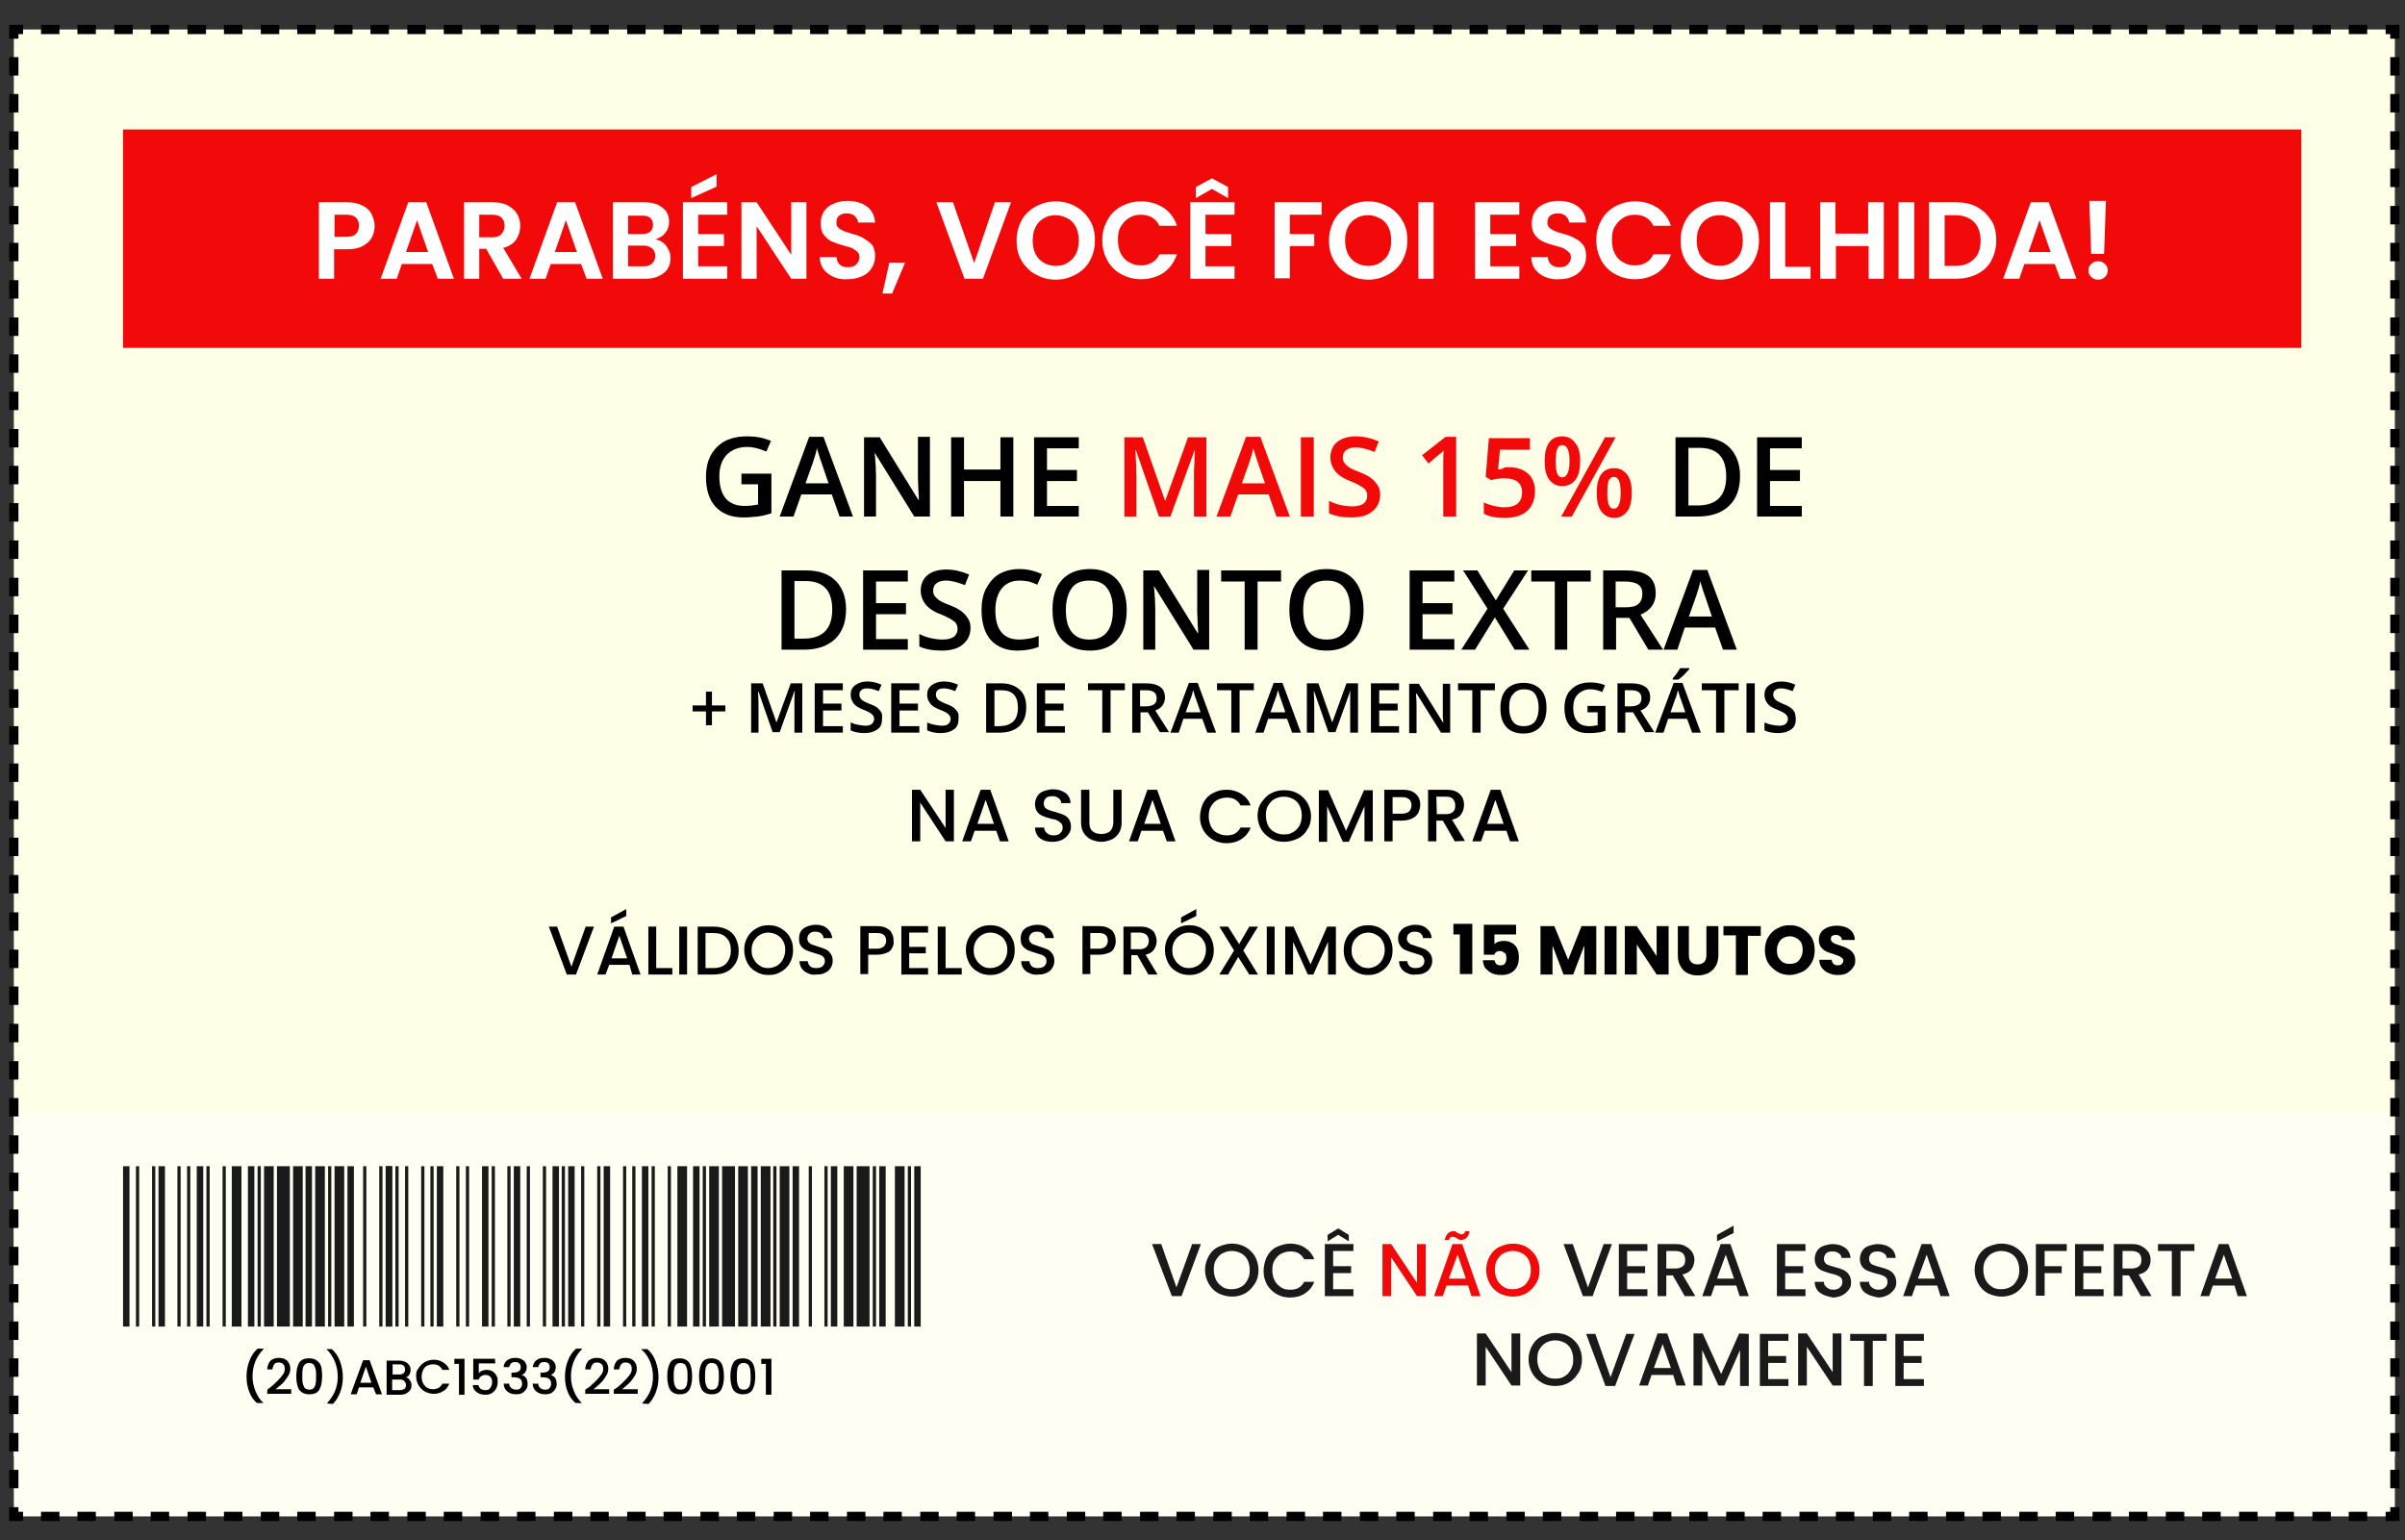 <svg xmlns="http://www.w3.org/2000/svg" xmlns:xlink="http://www.w3.org/1999/xlink" id="Camada_1" x="0px" y="0px" viewBox="0 0 521.9 334.3" style="enable-background:new 0 0 521.9 334.3;" xml:space="preserve"><rect x="0" y="0" width="521.9" height="334.3" fill="#333333" stroke="none"/><style type="text/css">	.st0{fill:#FFFEE6;}	.st1{fill:#FFFEF3;}	.st2{fill:#F20A0A;}	.st3{fill:#FFFFFF;}	.st4{fill:#1A1A1A;}</style><rect x="3" y="6.4" class="st0" width="516.7" height="309.7"></rect><rect x="3" y="241.6" class="st1" width="516.7" height="87.5"></rect><rect x="26.7" y="28.1" class="st2" width="472.7" height="47.4"></rect><g>	<path class="st3" d="M80.7,51.5c-0.4,0.8-1.1,1.4-2,1.9s-2,0.7-3.4,0.7h-2.8v6.4h-3.3V43.9h6.1c1.3,0,2.4,0.2,3.3,0.7  c0.9,0.4,1.6,1,2,1.8s0.7,1.7,0.7,2.6C81.3,49.9,81.1,50.8,80.7,51.5L80.7,51.5z M77.2,50.8c0.4-0.4,0.7-1,0.7-1.8  c0-1.6-0.9-2.4-2.7-2.4h-2.6v4.8h2.6C76.1,51.4,76.8,51.2,77.2,50.8z"></path>	<path class="st3" d="M93.8,57.3h-6.6l-1.1,3.2h-3.5l6-16.6h3.9l6,16.6H95L93.8,57.3L93.8,57.3z M92.9,54.7l-2.4-6.9l-2.4,6.9H92.9z  "></path>	<path class="st3" d="M109.2,60.5l-3.7-6.5H104v6.5h-3.3V43.9h6.2c1.3,0,2.4,0.2,3.3,0.7s1.6,1.1,2,1.8s0.7,1.6,0.7,2.6  c0,1.1-0.3,2.1-0.9,3s-1.6,1.5-2.8,1.8l4,6.7H109.2z M104,51.5h2.8c0.9,0,1.6-0.2,2-0.7c0.4-0.4,0.7-1,0.7-1.8s-0.2-1.3-0.7-1.8  c-0.4-0.4-1.1-0.6-2-0.6H104C104,46.7,104,51.5,104,51.5z"></path>	<path class="st3" d="M126.1,57.3h-6.6l-1.1,3.2h-3.5l6-16.6h3.9l6,16.6h-3.5L126.1,57.3L126.1,57.3z M125.2,54.7l-2.4-6.9l-2.4,6.9  H125.2z"></path>	<path class="st3" d="M144.6,53.4c0.6,0.8,0.9,1.6,0.9,2.6c0,0.9-0.2,1.7-0.6,2.3c-0.4,0.7-1.1,1.2-1.9,1.6s-1.8,0.6-2.9,0.6H133  V43.9h6.8c1.1,0,2.1,0.2,2.9,0.5c0.8,0.4,1.4,0.9,1.9,1.5c0.4,0.7,0.6,1.4,0.6,2.2c0,1-0.3,1.8-0.8,2.4c-0.5,0.7-1.2,1.1-2.1,1.4  C143.3,52.2,144,52.6,144.6,53.4L144.6,53.4z M136.3,50.8h3c0.8,0,1.4-0.2,1.8-0.5c0.4-0.4,0.6-0.9,0.6-1.5s-0.2-1.2-0.6-1.5  c-0.4-0.4-1-0.5-1.8-0.5h-3V50.8L136.3,50.8z M141.5,57.2c0.4-0.4,0.7-0.9,0.7-1.6s-0.2-1.3-0.7-1.7s-1.1-0.6-1.9-0.6h-3.3v4.5h3.4  C140.4,57.8,141.1,57.6,141.5,57.2L141.5,57.2z"></path>	<path class="st3" d="M151.5,46.6v4.2h5.6v2.6h-5.6v4.4h6.3v2.7h-9.6V43.9h9.6v2.7L151.5,46.6L151.5,46.6z M155.5,40.5L150,43v-2.4  l5.5-2.8V40.5z"></path>	<path class="st3" d="M175,60.5h-3.3l-7.5-11.4v11.4h-3.3V43.9h3.3l7.5,11.4V43.9h3.3V60.5z"></path>	<path class="st3" d="M180.9,60.1c-0.9-0.4-1.7-1-2.2-1.7s-0.8-1.6-0.8-2.6h3.6c0.1,0.7,0.3,1.2,0.7,1.6c0.4,0.4,1,0.6,1.8,0.6  s1.4-0.2,1.8-0.6c0.4-0.4,0.7-0.9,0.7-1.5c0-0.5-0.1-0.9-0.4-1.2c-0.3-0.3-0.7-0.6-1.1-0.8s-1.1-0.4-1.9-0.6  c-1.1-0.3-1.9-0.6-2.6-0.9c-0.7-0.3-1.2-0.8-1.7-1.4c-0.5-0.6-0.7-1.5-0.7-2.5s0.2-1.8,0.7-2.6s1.2-1.3,2.1-1.7  c0.9-0.4,1.9-0.6,3-0.6c1.7,0,3.1,0.4,4.2,1.2s1.7,2,1.8,3.5h-3.7c0-0.6-0.3-1-0.7-1.4s-1.1-0.6-1.8-0.6c-0.6,0-1.2,0.2-1.6,0.5  s-0.6,0.8-0.6,1.5c0,0.4,0.1,0.8,0.4,1.1c0.3,0.3,0.7,0.5,1.1,0.7s1.1,0.4,1.8,0.6c1.1,0.3,2,0.6,2.6,1s1.3,0.8,1.8,1.4  c0.5,0.6,0.7,1.5,0.7,2.5c0,0.9-0.2,1.7-0.7,2.5s-1.1,1.4-2,1.8s-1.9,0.7-3.2,0.7C182.9,60.7,181.8,60.5,180.9,60.1z"></path>	<path class="st3" d="M196.4,57l-2.8,6.7h-2.1L193,57H196.4L196.4,57z"></path>	<path class="st3" d="M219.4,43.9l-6.1,16.6h-4l-6.1-16.6h3.6l4.6,13.2l4.5-13.2H219.4L219.4,43.9z"></path>	<path class="st3" d="M224.8,59.6c-1.3-0.7-2.3-1.7-3.1-3s-1.1-2.8-1.1-4.4s0.4-3.1,1.1-4.4s1.8-2.3,3.1-3s2.7-1.1,4.3-1.1  s3,0.4,4.3,1.1s2.3,1.7,3.1,3s1.1,2.7,1.1,4.4s-0.4,3.1-1.1,4.4s-1.8,2.3-3.1,3s-2.7,1.1-4.3,1.1S226.1,60.3,224.8,59.6L224.8,59.6  z M231.7,57c0.8-0.5,1.4-1.1,1.8-1.9s0.6-1.8,0.6-2.9s-0.2-2.1-0.6-2.9s-1-1.5-1.8-1.9s-1.6-0.7-2.6-0.7s-1.9,0.2-2.6,0.7  c-0.8,0.4-1.4,1.1-1.8,1.9s-0.6,1.8-0.6,2.9s0.2,2.1,0.6,2.9c0.4,0.8,1,1.5,1.8,1.9c0.8,0.5,1.6,0.7,2.6,0.7S231,57.5,231.7,57z"></path>	<path class="st3" d="M240.3,47.8c0.7-1.3,1.7-2.3,3-3s2.7-1.1,4.3-1.1c1.9,0,3.5,0.5,4.9,1.4s2.4,2.3,2.9,3.9h-3.8  c-0.4-0.8-0.9-1.4-1.6-1.8s-1.5-0.6-2.4-0.6c-1,0-1.8,0.2-2.6,0.7s-1.3,1.1-1.8,1.9s-0.6,1.8-0.6,2.9s0.2,2.1,0.6,2.9  c0.4,0.8,1,1.5,1.8,1.9c0.8,0.5,1.6,0.7,2.6,0.7c0.9,0,1.7-0.2,2.4-0.6s1.2-1,1.6-1.8h3.8c-0.6,1.7-1.5,3-2.9,4  c-1.4,0.9-3,1.4-4.9,1.4c-1.6,0-3-0.4-4.3-1.1s-2.3-1.7-3-3s-1.1-2.7-1.1-4.4S239.6,49.1,240.3,47.8L240.3,47.8z"></path>	<path class="st3" d="M261.6,46.6v4.2h5.6v2.6h-5.6v4.4h6.3v2.7h-9.6V43.9h9.6v2.7L261.6,46.6L261.6,46.6z M263,41l-3.5,2v-2.4  l3.5-1.9l3.5,1.9V43L263,41z"></path>	<path class="st3" d="M286.8,43.9v2.7h-6.9v4.2h5.3v2.6h-5.3v7h-3.3V43.9H286.8z"></path>	<path class="st3" d="M292.6,59.6c-1.3-0.7-2.3-1.7-3.1-3c-0.8-1.3-1.1-2.8-1.1-4.4s0.4-3.1,1.1-4.4s1.8-2.3,3.1-3s2.7-1.1,4.3-1.1  s3,0.4,4.3,1.1s2.3,1.7,3.1,3c0.8,1.3,1.1,2.7,1.1,4.4s-0.4,3.1-1.1,4.4s-1.8,2.3-3.1,3s-2.7,1.1-4.3,1.1S293.9,60.3,292.6,59.6  L292.6,59.6z M299.5,57c0.8-0.5,1.4-1.1,1.8-1.9s0.6-1.8,0.6-2.9s-0.2-2.1-0.6-2.9s-1-1.5-1.8-1.9s-1.6-0.7-2.6-0.7  s-1.9,0.2-2.6,0.7c-0.8,0.4-1.4,1.1-1.8,1.9s-0.6,1.8-0.6,2.9s0.2,2.1,0.6,2.9c0.4,0.8,1,1.5,1.8,1.9c0.8,0.5,1.6,0.7,2.6,0.7  S298.8,57.5,299.5,57z"></path>	<path class="st3" d="M311.1,43.9v16.6h-3.3V43.9H311.1z"></path>	<path class="st3" d="M323.4,46.6v4.2h5.6v2.6h-5.6v4.4h6.3v2.7h-9.6V43.9h9.6v2.7L323.4,46.6L323.4,46.6z"></path>	<path class="st3" d="M335.3,60.1c-0.9-0.4-1.7-1-2.2-1.7s-0.8-1.6-0.8-2.6h3.6c0,0.7,0.3,1.2,0.7,1.6c0.4,0.4,1,0.6,1.8,0.6  s1.4-0.2,1.8-0.6c0.4-0.4,0.7-0.9,0.7-1.5c0-0.5-0.1-0.9-0.5-1.2c-0.3-0.3-0.7-0.6-1.1-0.8s-1.1-0.4-1.9-0.6  c-1.1-0.3-2-0.6-2.6-0.9c-0.7-0.3-1.2-0.8-1.7-1.4c-0.5-0.6-0.7-1.5-0.7-2.5s0.2-1.8,0.7-2.6s1.2-1.3,2.1-1.7s1.9-0.6,3-0.6  c1.7,0,3.1,0.4,4.2,1.2s1.7,2,1.8,3.5h-3.7c0-0.6-0.3-1-0.7-1.4s-1-0.6-1.8-0.6c-0.6,0-1.2,0.2-1.6,0.5s-0.6,0.8-0.6,1.5  c0,0.4,0.1,0.8,0.4,1.1s0.7,0.5,1.1,0.7s1,0.4,1.8,0.6c1.1,0.3,2,0.6,2.6,1c0.7,0.3,1.3,0.8,1.8,1.4s0.7,1.5,0.7,2.5  c0,0.9-0.2,1.7-0.7,2.5s-1.1,1.4-2,1.8c-0.9,0.5-1.9,0.7-3.2,0.7C337.3,60.7,336.3,60.5,335.3,60.1L335.3,60.1z"></path>	<path class="st3" d="M347.5,47.8c0.7-1.3,1.7-2.3,3-3s2.7-1.1,4.3-1.1c1.9,0,3.5,0.5,4.9,1.4c1.4,1,2.4,2.3,2.9,3.9h-3.8  c-0.4-0.8-0.9-1.4-1.6-1.8c-0.7-0.4-1.5-0.6-2.4-0.6c-1,0-1.8,0.2-2.6,0.7s-1.3,1.1-1.8,1.9s-0.6,1.8-0.6,2.9s0.2,2.1,0.6,2.9  s1,1.5,1.8,1.9c0.8,0.5,1.6,0.7,2.6,0.7c0.9,0,1.7-0.2,2.4-0.6c0.7-0.4,1.2-1,1.6-1.8h3.8c-0.5,1.7-1.5,3-2.9,4  c-1.4,0.9-3,1.4-4.9,1.4c-1.6,0-3-0.4-4.3-1.1s-2.3-1.7-3-3s-1.1-2.7-1.1-4.4S346.8,49.1,347.5,47.8L347.5,47.8z"></path>	<path class="st3" d="M368.9,59.6c-1.3-0.7-2.3-1.7-3.1-3c-0.8-1.3-1.1-2.8-1.1-4.4s0.4-3.1,1.1-4.4s1.8-2.3,3.1-3s2.7-1.1,4.3-1.1  s3,0.4,4.3,1.1s2.3,1.7,3.1,3c0.8,1.3,1.1,2.7,1.1,4.4s-0.4,3.1-1.1,4.4s-1.8,2.3-3.1,3s-2.7,1.1-4.3,1.1S370.2,60.3,368.9,59.6  L368.9,59.6z M375.8,57c0.8-0.5,1.4-1.1,1.8-1.9s0.6-1.8,0.6-2.9s-0.2-2.1-0.6-2.9s-1-1.5-1.8-1.9s-1.6-0.7-2.6-0.7  s-1.9,0.2-2.6,0.7c-0.8,0.4-1.4,1.1-1.8,1.9s-0.6,1.8-0.6,2.9s0.2,2.1,0.6,2.9c0.4,0.8,1,1.5,1.8,1.9c0.8,0.5,1.6,0.7,2.6,0.7  S375,57.5,375.8,57z"></path>	<path class="st3" d="M387.4,57.9h5.5v2.6h-8.8V43.9h3.3V57.9L387.4,57.9z"></path>	<path class="st3" d="M408.8,43.9v16.6h-3.3v-7.1h-7.1v7.1H395V43.9h3.3v6.8h7.1v-6.8H408.8z"></path>	<path class="st3" d="M415.4,43.9v16.6H412V43.9H415.4z"></path>	<path class="st3" d="M429,44.9c1.3,0.7,2.3,1.7,3.1,2.9s1.1,2.7,1.1,4.4s-0.4,3.1-1.1,4.4s-1.7,2.2-3.1,2.9s-2.9,1-4.6,1h-5.8V43.9  h5.8C426.2,43.9,427.7,44.2,429,44.9L429,44.9z M428.4,56.2c1-1,1.4-2.3,1.4-4s-0.5-3.1-1.4-4s-2.3-1.5-4-1.5H422v11h2.4  C426.1,57.7,427.4,57.2,428.4,56.2L428.4,56.2z"></path>	<path class="st3" d="M445.9,57.3h-6.6l-1.1,3.2h-3.5l6-16.6h3.9l6,16.6h-3.5L445.9,57.3L445.9,57.3z M445,54.7l-2.4-6.9l-2.4,6.9  H445z"></path>	<path class="st3" d="M453.8,60.1c-0.4-0.4-0.6-0.8-0.6-1.4s0.2-1,0.6-1.4s0.9-0.6,1.5-0.6s1.1,0.2,1.5,0.6c0.4,0.4,0.6,0.8,0.6,1.4  s-0.2,1-0.6,1.4s-0.9,0.6-1.5,0.6S454.2,60.5,453.8,60.1z M457,43.6l-0.4,11.5h-2.8l-0.4-11.5H457L457,43.6z"></path></g><g>	<path d="M207,182.6h-1.8l-5.5-8.4v8.4h-1.8v-11.2h1.8l5.5,8.3v-8.3h1.8V182.6z"></path>	<path d="M216.2,180.3h-4.7l-0.8,2.3h-1.9l4-11.2h2.1l4,11.2H217L216.2,180.3L216.2,180.3z M215.7,178.8l-1.8-5.2l-1.8,5.2H215.7  L215.7,178.8z"></path>	<path d="M226.5,182.4c-0.6-0.3-1.1-0.6-1.4-1.1s-0.5-1.1-0.5-1.7h2c0,0.5,0.2,0.9,0.6,1.2c0.3,0.3,0.8,0.5,1.4,0.5s1.1-0.1,1.5-0.5  s0.5-0.7,0.5-1.2c0-0.4-0.1-0.7-0.3-0.9s-0.5-0.4-0.8-0.6s-0.8-0.3-1.4-0.4c-0.7-0.2-1.3-0.4-1.8-0.6c-0.5-0.2-0.9-0.5-1.2-0.9  s-0.5-1-0.5-1.7c0-0.6,0.2-1.2,0.5-1.7s0.8-0.9,1.4-1.1s1.2-0.4,2-0.4c1.1,0,2,0.3,2.7,0.8s1.1,1.3,1.1,2.2h-2  c0-0.4-0.2-0.8-0.6-1.1c-0.4-0.3-0.8-0.4-1.4-0.4c-0.5,0-1,0.1-1.3,0.4c-0.3,0.3-0.5,0.6-0.5,1.2c0,0.3,0.1,0.6,0.3,0.9  c0.2,0.2,0.5,0.4,0.8,0.5s0.8,0.3,1.3,0.4c0.7,0.2,1.3,0.4,1.8,0.6s0.9,0.5,1.2,0.9s0.5,1,0.5,1.7c0,0.6-0.1,1.1-0.5,1.6  c-0.3,0.5-0.8,0.9-1.3,1.2c-0.6,0.3-1.3,0.5-2.1,0.5C227.7,182.7,227.1,182.6,226.5,182.4L226.5,182.4z"></path>	<path d="M236.4,171.4v7.1c0,0.9,0.2,1.5,0.7,1.9c0.4,0.4,1.1,0.6,1.9,0.6s1.4-0.2,1.9-0.6c0.4-0.4,0.7-1.1,0.7-1.9v-7.1h1.8v7.1  c0,0.9-0.2,1.7-0.6,2.3c-0.4,0.6-0.9,1.1-1.6,1.4c-0.7,0.3-1.4,0.5-2.2,0.5s-1.5-0.2-2.2-0.5s-1.2-0.8-1.6-1.4  c-0.4-0.6-0.6-1.4-0.6-2.3v-7.1H236.4L236.4,171.4z"></path>	<path d="M252.4,180.3h-4.7l-0.8,2.3H245l4-11.2h2.1l4,11.2h-1.9L252.4,180.3L252.4,180.3z M251.9,178.8l-1.8-5.2l-1.8,5.2H251.9  L251.9,178.8z"></path>	<path d="M261.2,174.1c0.5-0.9,1.2-1.6,2.1-2c0.9-0.5,1.8-0.7,2.9-0.7c1.2,0,2.2,0.3,3.2,0.9c0.9,0.6,1.6,1.4,2,2.5h-2.2  c-0.3-0.6-0.7-1-1.2-1.3s-1.1-0.4-1.8-0.4c-0.7,0-1.4,0.2-2,0.5s-1,0.8-1.4,1.4s-0.5,1.4-0.5,2.2s0.2,1.6,0.5,2.2s0.8,1.1,1.4,1.4  s1.2,0.5,2,0.5c0.7,0,1.3-0.1,1.8-0.4c0.5-0.3,0.9-0.7,1.2-1.3h2.2c-0.4,1.1-1.1,1.9-2,2.5s-2,0.9-3.2,0.9c-1,0-2-0.2-2.9-0.7  s-1.6-1.2-2.1-2s-0.8-1.9-0.8-2.9S260.7,174.9,261.2,174.1L261.2,174.1z"></path>	<path d="M275.8,182c-0.9-0.5-1.6-1.2-2.1-2c-0.5-0.9-0.8-1.9-0.8-2.9s0.2-2.1,0.8-2.9s1.2-1.6,2.1-2c0.9-0.5,1.8-0.7,2.9-0.7  s2,0.2,2.9,0.7s1.6,1.2,2.1,2c0.5,0.9,0.8,1.9,0.8,2.9s-0.2,2.1-0.8,2.9c-0.5,0.9-1.2,1.6-2.1,2s-1.8,0.7-2.9,0.7  S276.6,182.5,275.8,182z M280.6,180.6c0.6-0.3,1-0.8,1.4-1.4c0.3-0.6,0.5-1.4,0.5-2.2s-0.2-1.6-0.5-2.2s-0.8-1.1-1.4-1.4  c-0.6-0.3-1.2-0.5-2-0.5s-1.4,0.2-2,0.5s-1,0.8-1.4,1.4s-0.5,1.4-0.5,2.2s0.2,1.6,0.5,2.2c0.3,0.6,0.8,1.1,1.4,1.4s1.2,0.5,2,0.5  S280,181,280.6,180.6z"></path>	<path d="M297.9,171.4v11.2h-1.8V175l-3.4,7.7h-1.3L288,175v7.7h-1.8v-11.2h2l3.9,8.8l3.9-8.8h1.9V171.4z"></path>	<path d="M307.8,176.4c-0.3,0.5-0.7,0.9-1.3,1.2c-0.6,0.3-1.4,0.5-2.3,0.5h-2v4.5h-1.8v-11.2h3.9c0.9,0,1.6,0.1,2.2,0.4  s1,0.7,1.3,1.2s0.4,1.1,0.4,1.7C308.2,175.3,308,175.9,307.8,176.4L307.8,176.4z M305.8,176.1c0.3-0.3,0.5-0.8,0.5-1.3  c0-1.2-0.7-1.8-2.1-1.8h-2v3.6h2C304.9,176.6,305.4,176.4,305.8,176.1L305.8,176.1z"></path>	<path d="M315.7,182.6l-2.6-4.5h-1.4v4.5h-1.8v-11.2h3.9c0.9,0,1.6,0.1,2.2,0.4s1,0.7,1.3,1.2s0.4,1.1,0.4,1.7c0,0.7-0.2,1.4-0.6,2  s-1.1,1-2,1.2l2.8,4.6L315.7,182.6L315.7,182.6z M311.8,176.7h2c0.7,0,1.2-0.2,1.5-0.5c0.4-0.3,0.5-0.8,0.5-1.4s-0.2-1-0.5-1.4  s-0.9-0.5-1.6-0.5h-2L311.8,176.7L311.8,176.7z"></path>	<path d="M326.9,180.3h-4.7l-0.8,2.3h-1.9l4-11.2h2.1l4,11.2h-1.9L326.9,180.3L326.9,180.3z M326.3,178.8l-1.8-5.2l-1.8,5.2H326.3z"></path></g><g>	<path d="M128.9,201.1l-3.9,10.4h-2l-3.9-10.4h1.8l3.1,8.7l3.1-8.7H128.9L128.9,201.1z"></path>	<path d="M136.6,209.4h-4.4l-0.8,2.1h-1.8l3.7-10.4h2l3.7,10.4h-1.8L136.6,209.4L136.6,209.4z M135.9,198.8l-3.3,1.6v-1.3l3.3-1.8  V198.8L135.9,198.8z M136.1,208l-1.7-4.9l-1.7,4.9H136.1z"></path>	<path d="M142.4,210.1h3.5v1.4h-5.2v-10.4h1.7V210.1L142.4,210.1z"></path>	<path d="M149.1,201.1v10.4h-1.7v-10.4H149.1z"></path>	<path d="M157.7,201.7c0.8,0.4,1.5,1,1.9,1.8s0.7,1.7,0.7,2.8s-0.2,2-0.7,2.8s-1.1,1.4-1.9,1.8c-0.8,0.4-1.8,0.6-2.9,0.6h-3.4v-10.4  h3.4C155.9,201.1,156.8,201.3,157.7,201.7L157.7,201.7z M157.6,209.1c0.6-0.7,1-1.6,1-2.8s-0.3-2.2-1-2.8c-0.6-0.7-1.6-1-2.8-1  h-1.7v7.6h1.7C156,210.1,156.9,209.8,157.6,209.1z"></path>	<path d="M164.1,210.9c-0.8-0.4-1.5-1.1-1.9-1.9s-0.7-1.7-0.7-2.8s0.2-1.9,0.7-2.8s1.1-1.4,1.9-1.9c0.8-0.5,1.7-0.7,2.7-0.7  s1.9,0.2,2.7,0.7s1.5,1.1,1.9,1.9c0.5,0.8,0.7,1.7,0.7,2.8s-0.2,1.9-0.7,2.8s-1.1,1.4-1.9,1.9c-0.8,0.5-1.7,0.7-2.7,0.7  S164.9,211.4,164.1,210.9z M168.6,209.6c0.5-0.3,1-0.8,1.3-1.4c0.3-0.6,0.5-1.3,0.5-2s-0.1-1.4-0.5-2c-0.3-0.6-0.7-1-1.3-1.3  c-0.5-0.3-1.2-0.5-1.9-0.5s-1.3,0.2-1.8,0.5s-1,0.8-1.3,1.3s-0.5,1.2-0.5,2s0.1,1.4,0.5,2c0.3,0.6,0.7,1,1.3,1.4s1.1,0.5,1.8,0.5  S168,209.9,168.6,209.6z"></path>	<path d="M175.3,211.2c-0.6-0.2-1-0.6-1.3-1s-0.5-1-0.5-1.6h1.8c0,0.4,0.2,0.8,0.5,1.1s0.8,0.4,1.3,0.4s1.1-0.1,1.4-0.4  c0.3-0.3,0.5-0.6,0.5-1.1c0-0.4-0.1-0.6-0.3-0.9c-0.2-0.2-0.5-0.4-0.8-0.5s-0.7-0.2-1.3-0.4c-0.7-0.2-1.2-0.4-1.7-0.6  c-0.4-0.2-0.8-0.5-1.1-0.9s-0.4-0.9-0.4-1.6c0-0.6,0.1-1.1,0.4-1.6c0.3-0.4,0.7-0.8,1.3-1c0.5-0.2,1.2-0.4,1.9-0.4  c1,0,1.8,0.2,2.5,0.8c0.6,0.5,1,1.2,1.1,2.1h-1.9c0-0.4-0.2-0.7-0.5-1s-0.8-0.4-1.3-0.4s-0.9,0.1-1.2,0.4s-0.5,0.6-0.5,1.1  c0,0.3,0.1,0.6,0.3,0.8s0.4,0.4,0.7,0.5s0.7,0.2,1.2,0.4c0.7,0.2,1.2,0.4,1.7,0.6s0.8,0.5,1.1,0.9s0.5,0.9,0.5,1.6  c0,0.5-0.1,1-0.4,1.5s-0.7,0.9-1.2,1.1c-0.5,0.3-1.2,0.4-1.9,0.4C176.5,211.6,175.8,211.5,175.3,211.2L175.3,211.2z"></path>	<path d="M193.6,205.7c-0.2,0.5-0.6,0.9-1.2,1.1s-1.2,0.4-2.1,0.4h-1.9v4.2h-1.7V201h3.6c0.8,0,1.5,0.1,2,0.4c0.6,0.3,1,0.6,1.2,1.1  c0.3,0.5,0.4,1,0.4,1.6C194,204.7,193.9,205.2,193.6,205.7L193.6,205.7z M191.8,205.4c0.3-0.3,0.5-0.7,0.5-1.2  c0-1.1-0.6-1.7-1.9-1.7h-1.9v3.4h1.9C190.9,205.9,191.4,205.7,191.8,205.4L191.8,205.4z"></path>	<path d="M197.3,202.4v3.1h3.6v1.4h-3.6v3.2h4.1v1.4h-5.8V201h5.8v1.4H197.3L197.3,202.4z"></path>	<path d="M205.2,210.1h3.5v1.4h-5.2v-10.4h1.7V210.1L205.2,210.1z"></path>	<path d="M212.2,210.9c-0.8-0.4-1.5-1.1-1.9-1.9s-0.7-1.7-0.7-2.8s0.2-1.9,0.7-2.8s1.1-1.4,1.9-1.9c0.8-0.5,1.7-0.7,2.7-0.7  s1.9,0.2,2.7,0.7s1.5,1.1,1.9,1.9c0.5,0.8,0.7,1.7,0.7,2.8s-0.2,1.9-0.7,2.8s-1.1,1.4-1.9,1.9c-0.8,0.5-1.7,0.7-2.7,0.7  S213,211.4,212.2,210.9z M216.8,209.6c0.5-0.3,1-0.8,1.3-1.4c0.3-0.6,0.5-1.3,0.5-2s-0.1-1.4-0.5-2c-0.3-0.6-0.7-1-1.3-1.3  c-0.5-0.3-1.2-0.5-1.9-0.5s-1.3,0.2-1.8,0.5s-1,0.8-1.3,1.3s-0.5,1.2-0.5,2s0.1,1.4,0.5,2c0.3,0.6,0.7,1,1.3,1.4s1.1,0.5,1.8,0.5  S216.2,209.9,216.8,209.6z"></path>	<path d="M223.4,211.2c-0.6-0.2-1-0.6-1.3-1s-0.5-1-0.5-1.6h1.8c0,0.4,0.2,0.8,0.5,1.1s0.8,0.4,1.3,0.4s1.1-0.1,1.4-0.4  c0.3-0.3,0.5-0.6,0.5-1.1c0-0.4-0.1-0.6-0.3-0.9c-0.2-0.2-0.5-0.4-0.8-0.5s-0.7-0.2-1.3-0.4c-0.7-0.2-1.2-0.4-1.7-0.6  c-0.4-0.2-0.8-0.5-1.1-0.9s-0.4-0.9-0.4-1.6c0-0.6,0.1-1.1,0.4-1.6c0.3-0.4,0.7-0.8,1.3-1c0.5-0.2,1.2-0.4,1.9-0.4  c1,0,1.8,0.2,2.5,0.8c0.6,0.5,1,1.2,1.1,2.1h-1.9c0-0.4-0.2-0.7-0.5-1s-0.8-0.4-1.3-0.4s-0.9,0.1-1.2,0.4s-0.5,0.6-0.5,1.1  c0,0.3,0.1,0.6,0.3,0.8s0.4,0.4,0.7,0.5s0.7,0.2,1.2,0.4c0.7,0.2,1.2,0.4,1.7,0.6s0.8,0.5,1.1,0.9s0.5,0.9,0.5,1.6  c0,0.5-0.1,1-0.4,1.5s-0.7,0.9-1.2,1.1c-0.5,0.3-1.2,0.4-1.9,0.4C224.6,211.6,224,211.5,223.4,211.2L223.4,211.2z"></path>	<path d="M241.8,205.7c-0.2,0.5-0.6,0.9-1.2,1.1s-1.2,0.4-2.1,0.4h-1.9v4.2h-1.7V201h3.6c0.8,0,1.5,0.1,2,0.4c0.6,0.3,1,0.6,1.2,1.1  c0.3,0.5,0.4,1,0.4,1.6C242.2,204.7,242,205.2,241.8,205.7L241.8,205.7z M239.9,205.4c0.3-0.3,0.5-0.7,0.5-1.2  c0-1.1-0.6-1.7-1.9-1.7h-1.9v3.4h1.9C239.1,205.9,239.6,205.7,239.9,205.4L239.9,205.4z"></path>	<path d="M249.2,211.5l-2.4-4.2h-1.3v4.2h-1.7v-10.4h3.6c0.8,0,1.5,0.1,2,0.4c0.6,0.3,1,0.6,1.2,1.1s0.4,1,0.4,1.6  c0,0.7-0.2,1.3-0.6,1.9c-0.4,0.6-1,0.9-1.8,1.1l2.6,4.3L249.2,211.5L249.2,211.5z M245.5,206h1.9c0.6,0,1.1-0.2,1.4-0.5  c0.3-0.3,0.5-0.8,0.5-1.3s-0.2-1-0.5-1.3s-0.8-0.5-1.5-0.5h-1.9v3.6H245.5z"></path>	<path d="M255.4,210.9c-0.8-0.4-1.5-1.1-1.9-1.9s-0.7-1.7-0.7-2.8s0.2-1.9,0.7-2.8s1.1-1.4,1.9-1.9s1.7-0.7,2.7-0.7s1.9,0.2,2.7,0.7  s1.5,1.1,1.9,1.9s0.7,1.7,0.7,2.8s-0.2,1.9-0.7,2.8s-1.1,1.4-1.9,1.9s-1.7,0.7-2.7,0.7S256.2,211.4,255.4,210.9z M259.9,209.6  c0.5-0.3,1-0.8,1.3-1.4c0.3-0.6,0.5-1.3,0.5-2s-0.1-1.4-0.5-2s-0.7-1-1.3-1.3c-0.5-0.3-1.2-0.5-1.9-0.5s-1.3,0.2-1.8,0.5  s-1,0.8-1.3,1.3s-0.5,1.2-0.5,2s0.1,1.4,0.5,2c0.3,0.6,0.7,1,1.3,1.4s1.1,0.5,1.8,0.5S259.3,209.9,259.9,209.6z M259.6,198.8  l-3.3,1.6v-1.3l3.3-1.8V198.8L259.6,198.8z"></path>	<path d="M269.8,206.3l3.2,5.2h-1.9l-2.4-3.8l-2.2,3.8h-1.9l3.2-5.2l-3.2-5.2h1.9l2.4,3.8l2.2-3.8h1.9L269.8,206.3L269.8,206.3z"></path>	<path d="M276.6,201.1v10.4h-1.7v-10.4H276.6z"></path>	<path d="M289.9,201.1v10.4h-1.7v-7.1l-3.2,7.1h-1.2l-3.2-7.1v7.1h-1.7v-10.4h1.8l3.7,8.2l3.6-8.2H289.9L289.9,201.1z"></path>	<path d="M294.2,210.9c-0.8-0.4-1.5-1.1-1.9-1.9c-0.5-0.8-0.7-1.7-0.7-2.8s0.2-1.9,0.7-2.8s1.1-1.4,1.9-1.9s1.7-0.7,2.7-0.7  s1.9,0.2,2.7,0.7c0.8,0.5,1.5,1.1,1.9,1.9s0.7,1.7,0.7,2.8s-0.2,1.9-0.7,2.8s-1.1,1.4-1.9,1.9s-1.7,0.7-2.7,0.7  S295,211.4,294.2,210.9z M298.7,209.6c0.5-0.3,1-0.8,1.3-1.4s0.5-1.3,0.5-2s-0.1-1.4-0.5-2c-0.3-0.6-0.7-1-1.3-1.3  c-0.5-0.3-1.1-0.5-1.8-0.5s-1.3,0.2-1.8,0.5s-1,0.8-1.3,1.3s-0.5,1.2-0.5,2s0.1,1.4,0.5,2c0.3,0.6,0.7,1,1.3,1.4s1.2,0.5,1.8,0.5  S298.2,209.9,298.7,209.6z"></path>	<path d="M305.4,211.2c-0.6-0.2-1-0.6-1.3-1s-0.5-1-0.5-1.6h1.8c0,0.4,0.2,0.8,0.5,1.1s0.8,0.4,1.3,0.4s1-0.1,1.4-0.4  c0.3-0.3,0.5-0.6,0.5-1.1c0-0.4-0.1-0.6-0.3-0.9s-0.5-0.4-0.8-0.5s-0.7-0.2-1.3-0.4c-0.7-0.2-1.2-0.4-1.7-0.6s-0.8-0.5-1.1-0.9  s-0.5-0.9-0.5-1.6c0-0.6,0.1-1.1,0.5-1.6c0.3-0.4,0.7-0.8,1.3-1c0.5-0.2,1.2-0.4,1.9-0.4c1,0,1.8,0.2,2.5,0.8s1,1.2,1.1,2.1h-1.9  c0-0.4-0.2-0.7-0.5-1s-0.8-0.4-1.3-0.4s-0.9,0.1-1.2,0.4c-0.3,0.2-0.5,0.6-0.5,1.1c0,0.3,0.1,0.6,0.3,0.8s0.4,0.4,0.7,0.5  s0.7,0.2,1.2,0.4c0.7,0.2,1.2,0.4,1.7,0.6c0.4,0.2,0.8,0.5,1.1,0.9c0.3,0.4,0.5,0.9,0.5,1.6c0,0.5-0.1,1-0.4,1.5s-0.7,0.9-1.2,1.1  c-0.5,0.3-1.2,0.4-1.9,0.4C306.6,211.6,305.9,211.5,305.4,211.2L305.4,211.2z"></path>	<path d="M315.4,202.9v-2.4h4.1v10.9h-2.7v-8.6h-1.4V202.9z"></path>	<path d="M329,202.8h-4.7v2.1c0.2-0.2,0.5-0.4,0.8-0.5s0.8-0.2,1.2-0.2c0.8,0,1.4,0.2,1.9,0.5s0.9,0.8,1.1,1.3s0.3,1.1,0.3,1.8  c0,1.2-0.3,2.1-1,2.8s-1.6,1-2.8,1c-0.8,0-1.5-0.1-2.1-0.4c-0.6-0.3-1-0.7-1.4-1.1c-0.3-0.5-0.5-1.1-0.5-1.7h2.5  c0.1,0.3,0.2,0.6,0.4,0.8c0.2,0.2,0.5,0.3,0.9,0.3c0.5,0,0.8-0.1,1-0.4c0.2-0.3,0.3-0.7,0.3-1.2s-0.1-0.9-0.4-1.1s-0.6-0.4-1-0.4  c-0.3,0-0.6,0.1-0.8,0.2c-0.2,0.2-0.4,0.4-0.4,0.6H322v-6.5h7V202.8L329,202.8z"></path>	<path d="M346.4,201v10.5h-2.6v-6.3l-2.4,6.3h-2.1l-2.4-6.3v6.3h-2.6V201h3l3,7.3l2.9-7.3H346.4L346.4,201z"></path>	<path d="M350.8,201v10.5h-2.6V201H350.8z"></path>	<path d="M362.1,211.5h-2.6l-4.3-6.5v6.5h-2.6V201h2.6l4.3,6.5V201h2.6V211.5z"></path>	<path d="M366.5,201v6.3c0,0.6,0.1,1.1,0.5,1.5c0.3,0.3,0.8,0.5,1.4,0.5s1.1-0.2,1.4-0.5s0.5-0.8,0.5-1.5V201h2.6v6.3  c0,0.9-0.2,1.7-0.6,2.4s-0.9,1.1-1.6,1.5c-0.7,0.3-1.4,0.5-2.3,0.5s-1.6-0.2-2.2-0.5s-1.2-0.8-1.5-1.5c-0.4-0.6-0.6-1.4-0.6-2.4  V201H366.5L366.5,201z"></path>	<path d="M382.1,201v2.1h-2.8v8.5h-2.6V203H374v-2H382.1z"></path>	<path d="M385.7,210.9c-0.8-0.5-1.5-1.1-2-1.9c-0.5-0.8-0.7-1.8-0.7-2.8s0.2-2,0.7-2.8s1.1-1.5,2-1.9c0.8-0.5,1.7-0.7,2.7-0.7  s1.9,0.2,2.7,0.7s1.5,1.1,2,1.9c0.5,0.8,0.7,1.8,0.7,2.8s-0.2,2-0.7,2.8s-1.1,1.5-2,1.9s-1.7,0.7-2.7,0.7S386.5,211.4,385.7,210.9z   M390.4,208.4c0.5-0.6,0.8-1.3,0.8-2.2s-0.2-1.7-0.8-2.2s-1.2-0.8-2-0.8s-1.5,0.3-2,0.8c-0.5,0.6-0.8,1.3-0.8,2.2s0.2,1.7,0.8,2.2  c0.5,0.6,1.2,0.8,2,0.8S389.9,209,390.4,208.4z"></path>	<path d="M396.9,211.2c-0.6-0.2-1.1-0.6-1.5-1.1s-0.6-1.1-0.6-1.8h2.7c0,0.4,0.2,0.7,0.4,0.9c0.2,0.2,0.5,0.3,0.9,0.3  s0.7-0.1,0.9-0.3s0.3-0.4,0.3-0.7s-0.1-0.5-0.3-0.6c-0.2-0.2-0.4-0.3-0.6-0.4s-0.6-0.2-1.1-0.4c-0.7-0.2-1.2-0.4-1.7-0.6  c-0.4-0.2-0.8-0.5-1.1-0.9c-0.3-0.4-0.5-0.9-0.5-1.6c0-1,0.4-1.8,1.1-2.3s1.6-0.8,2.8-0.8s2.1,0.3,2.8,0.8c0.7,0.6,1.1,1.3,1.1,2.3  h-2.8c0-0.3-0.1-0.6-0.4-0.8s-0.5-0.3-0.9-0.3c-0.3,0-0.6,0.1-0.8,0.2s-0.3,0.4-0.3,0.7s0.2,0.6,0.5,0.8s0.8,0.4,1.5,0.6  c0.7,0.2,1.2,0.4,1.7,0.7c0.4,0.2,0.8,0.5,1.1,0.9s0.5,0.9,0.5,1.6s-0.1,1.1-0.5,1.6c-0.3,0.5-0.8,0.9-1.3,1.2s-1.3,0.4-2,0.4  S397.5,211.5,396.9,211.2L396.9,211.2z"></path></g><g>	<path class="st4" d="M260.6,270l-4.2,11.3h-2.1L250,270h2l3.3,9.4l3.4-9.4H260.6L260.6,270z"></path>	<path class="st4" d="M264.4,280.7c-0.9-0.5-1.6-1.2-2.1-2.1s-0.8-1.9-0.8-3s0.3-2.1,0.8-3s1.2-1.6,2.1-2s1.9-0.7,2.9-0.7  s2,0.2,2.9,0.7s1.6,1.2,2.1,2c0.5,0.9,0.8,1.9,0.8,3s-0.2,2.1-0.8,3s-1.2,1.6-2.1,2.1s-1.9,0.7-2.9,0.7S265.3,281.1,264.4,280.7z   M269.3,279.3c0.6-0.3,1-0.8,1.4-1.5s0.5-1.4,0.5-2.2s-0.2-1.6-0.5-2.2s-0.8-1.1-1.4-1.4s-1.2-0.5-2-0.5s-1.4,0.2-2,0.5  s-1,0.8-1.4,1.4s-0.5,1.4-0.5,2.2s0.2,1.6,0.5,2.2s0.8,1.1,1.4,1.5s1.2,0.5,2,0.5S268.7,279.6,269.3,279.3z"></path>	<path class="st4" d="M275,272.6c0.5-0.9,1.2-1.6,2.1-2s1.9-0.7,2.9-0.7c1.2,0,2.3,0.3,3.2,0.9c0.9,0.6,1.6,1.4,2,2.5H283  c-0.3-0.6-0.7-1-1.2-1.3s-1.1-0.4-1.8-0.4c-0.8,0-1.4,0.2-2,0.5s-1,0.8-1.4,1.4s-0.5,1.4-0.5,2.2s0.2,1.6,0.5,2.2s0.8,1.1,1.4,1.5  s1.2,0.5,2,0.5c0.7,0,1.3-0.1,1.8-0.4s0.9-0.7,1.2-1.3h2.2c-0.4,1.1-1.1,1.9-2,2.5s-2,0.9-3.2,0.9c-1.1,0-2-0.2-2.9-0.7  s-1.6-1.2-2.1-2c-0.5-0.9-0.8-1.9-0.8-3S274.5,273.5,275,272.6L275,272.6z"></path>	<path class="st4" d="M289.3,271.5v3.3h3.9v1.5h-3.9v3.5h4.4v1.5h-6.2V270h6.2v1.5H289.3L289.3,271.5z M290.4,268l-2.3,1.4V268  l2.3-1.4l2.3,1.4v1.4L290.4,268z"></path>	<path class="st2" d="M309.4,281.3h-1.9l-5.6-8.4v8.4H300V270h1.9l5.6,8.4V270h1.9V281.3z"></path>	<path class="st2" d="M318.6,279h-4.7l-0.8,2.3h-1.9l4-11.3h2.1l4,11.3h-2L318.6,279L318.6,279z M314.2,267.7  c0.3-0.3,0.7-0.5,1.2-0.5c0.2,0,0.4,0,0.5,0.1s0.3,0.2,0.5,0.3c0.2,0.1,0.3,0.2,0.4,0.2s0.2,0.1,0.4,0.1c0.2,0,0.3-0.1,0.5-0.2  s0.2-0.3,0.2-0.5h1c-0.1,0.6-0.3,1.1-0.6,1.4c-0.3,0.3-0.7,0.5-1.2,0.5c-0.2,0-0.4,0-0.5-0.1c-0.2-0.1-0.3-0.2-0.5-0.3  c-0.2-0.1-0.3-0.2-0.5-0.2c-0.1,0-0.2-0.1-0.4-0.1c-0.2,0-0.3,0.1-0.5,0.2s-0.2,0.3-0.2,0.5h-1C313.7,268.4,313.9,268,314.2,267.7  L314.2,267.7z M318.1,277.5l-1.8-5.2l-1.9,5.2H318.1z"></path>	<path class="st2" d="M325.4,280.7c-0.9-0.5-1.6-1.2-2.1-2.1s-0.8-1.9-0.8-3s0.3-2.1,0.8-3s1.2-1.6,2.1-2s1.9-0.7,2.9-0.7  s2,0.2,2.9,0.7s1.6,1.2,2.1,2c0.5,0.9,0.8,1.9,0.8,3s-0.2,2.1-0.8,3s-1.2,1.6-2.1,2.1s-1.9,0.7-2.9,0.7S326.2,281.1,325.4,280.7z   M330.3,279.3c0.6-0.3,1-0.8,1.4-1.5s0.5-1.4,0.5-2.2s-0.2-1.6-0.5-2.2s-0.8-1.1-1.4-1.4s-1.2-0.5-2-0.5s-1.4,0.2-2,0.5  s-1,0.8-1.4,1.4s-0.5,1.4-0.5,2.2s0.2,1.6,0.5,2.2s0.8,1.1,1.4,1.5s1.2,0.5,2,0.5S329.7,279.6,330.3,279.3z"></path>	<path class="st4" d="M349.8,270l-4.2,11.3h-2.1l-4.2-11.3h2l3.3,9.4l3.4-9.4H349.8L349.8,270z"></path>	<path class="st4" d="M353.1,271.5v3.3h3.9v1.5h-3.9v3.5h4.4v1.5h-6.2V270h6.2v1.5H353.1L353.1,271.5z"></path>	<path class="st4" d="M365.6,281.3l-2.6-4.5h-1.4v4.5h-1.9V270h3.9c0.9,0,1.6,0.1,2.2,0.5c0.6,0.3,1,0.7,1.4,1.2  c0.3,0.5,0.5,1.1,0.5,1.7c0,0.7-0.2,1.4-0.6,2s-1.1,1-2,1.2l2.8,4.7L365.6,281.3L365.6,281.3z M361.6,275.3h2  c0.7,0,1.2-0.2,1.6-0.5c0.4-0.4,0.5-0.8,0.5-1.4s-0.2-1-0.5-1.4c-0.4-0.3-0.9-0.5-1.6-0.5h-2V275.3z"></path>	<path class="st4" d="M376.8,279h-4.7l-0.8,2.3h-1.9l4-11.3h2.1l4,11.3h-2L376.8,279L376.8,279z M376.2,267.6l-3.6,1.8V268l3.6-2  V267.6z M376.3,277.5l-1.8-5.2l-1.9,5.2H376.3z"></path>	<path class="st4" d="M387.4,271.5v3.3h3.9v1.5h-3.9v3.5h4.4v1.5h-6.2V270h6.2v1.5H387.4L387.4,271.5z"></path>	<path class="st4" d="M395.7,281c-0.6-0.3-1.1-0.6-1.4-1.1s-0.5-1-0.5-1.7h2c0,0.5,0.2,0.9,0.6,1.2s0.8,0.5,1.4,0.5s1.1-0.1,1.5-0.5  s0.5-0.7,0.5-1.2c0-0.4-0.1-0.7-0.3-0.9c-0.2-0.2-0.5-0.4-0.8-0.5s-0.8-0.3-1.4-0.4c-0.7-0.2-1.3-0.4-1.8-0.6s-0.9-0.5-1.2-0.9  c-0.3-0.4-0.5-1-0.5-1.7c0-0.6,0.2-1.2,0.5-1.7s0.8-0.9,1.4-1.1s1.3-0.4,2-0.4c1.1,0,2,0.3,2.7,0.8s1.1,1.3,1.2,2.2h-2  c0-0.4-0.2-0.8-0.6-1c-0.4-0.3-0.8-0.4-1.4-0.4c-0.5,0-1,0.1-1.3,0.4s-0.5,0.7-0.5,1.2c0,0.4,0.1,0.6,0.3,0.9s0.5,0.4,0.8,0.5  s0.8,0.3,1.3,0.4c0.8,0.2,1.4,0.4,1.8,0.6s0.9,0.5,1.2,1c0.3,0.4,0.5,1,0.5,1.7c0,0.6-0.1,1.1-0.5,1.6s-0.8,0.9-1.4,1.2  c-0.6,0.3-1.3,0.5-2.1,0.5C397,281.4,396.3,281.3,395.7,281L395.7,281z"></path>	<path class="st4" d="M405.5,281c-0.6-0.3-1.1-0.6-1.4-1.1s-0.5-1-0.5-1.7h2c0,0.5,0.2,0.9,0.6,1.2s0.8,0.5,1.4,0.5s1.1-0.1,1.5-0.5  s0.5-0.7,0.5-1.2c0-0.4-0.1-0.7-0.3-0.9c-0.2-0.2-0.5-0.4-0.8-0.5s-0.8-0.3-1.4-0.4c-0.7-0.2-1.3-0.4-1.8-0.6s-0.9-0.5-1.2-0.9  c-0.3-0.4-0.5-1-0.5-1.7c0-0.6,0.2-1.2,0.5-1.7s0.8-0.9,1.4-1.1s1.3-0.4,2-0.4c1.1,0,2,0.3,2.7,0.8s1.1,1.3,1.2,2.2h-2  c0-0.4-0.2-0.8-0.6-1c-0.4-0.3-0.8-0.4-1.4-0.4c-0.5,0-1,0.1-1.3,0.4s-0.5,0.7-0.5,1.2c0,0.4,0.1,0.6,0.3,0.9s0.5,0.4,0.8,0.5  s0.8,0.3,1.3,0.4c0.8,0.2,1.4,0.4,1.8,0.6s0.9,0.5,1.2,1c0.3,0.4,0.5,1,0.5,1.7c0,0.6-0.1,1.1-0.5,1.6s-0.8,0.9-1.4,1.2  c-0.6,0.3-1.3,0.5-2.1,0.5C406.8,281.4,406.1,281.3,405.5,281L405.5,281z"></path>	<path class="st4" d="M420.4,279h-4.7l-0.8,2.3H413l4-11.3h2.1l4,11.3h-2L420.4,279L420.4,279z M419.9,277.5l-1.8-5.2l-1.9,5.2  H419.9z"></path>	<path class="st4" d="M431.4,280.7c-0.9-0.5-1.6-1.2-2.1-2.1s-0.8-1.9-0.8-3s0.3-2.1,0.8-3s1.2-1.6,2.1-2s1.9-0.7,2.9-0.7  s2,0.2,2.9,0.7s1.6,1.2,2.1,2c0.5,0.9,0.8,1.9,0.8,3s-0.2,2.1-0.8,3s-1.2,1.6-2.1,2.1s-1.9,0.7-2.9,0.7S432.3,281.1,431.4,280.7z   M436.3,279.3c0.6-0.3,1-0.8,1.4-1.5s0.5-1.4,0.5-2.2s-0.2-1.6-0.5-2.2s-0.8-1.1-1.4-1.4s-1.2-0.5-2-0.5s-1.4,0.2-2,0.5  s-1,0.8-1.4,1.4s-0.5,1.4-0.5,2.2s0.2,1.6,0.5,2.2s0.8,1.1,1.4,1.5s1.2,0.5,2,0.5S435.7,279.6,436.3,279.3z"></path>	<path class="st4" d="M448.5,270v1.5h-4.8v3.3h3.7v1.5h-3.7v4.9h-1.9V270H448.5L448.5,270z"></path>	<path class="st4" d="M452.1,271.5v3.3h3.9v1.5h-3.9v3.5h4.4v1.5h-6.2V270h6.2v1.5H452.1L452.1,271.5z"></path>	<path class="st4" d="M464.6,281.3l-2.6-4.5h-1.4v4.5h-1.9V270h3.9c0.9,0,1.6,0.1,2.2,0.5c0.6,0.3,1,0.7,1.4,1.2  c0.3,0.5,0.5,1.1,0.5,1.7c0,0.7-0.2,1.4-0.6,2s-1.1,1-2,1.2l2.8,4.7L464.6,281.3L464.6,281.3z M460.6,275.3h2  c0.7,0,1.2-0.2,1.6-0.5c0.4-0.4,0.5-0.8,0.5-1.4s-0.2-1-0.5-1.4c-0.4-0.3-0.9-0.5-1.6-0.5h-2V275.3z"></path>	<path class="st4" d="M476.2,270v1.5h-3v9.8h-1.9v-9.8h-3V270H476.2L476.2,270z"></path>	<path class="st4" d="M484.9,279h-4.7l-0.8,2.3h-1.9l4-11.3h2.1l4,11.3h-2L484.9,279L484.9,279z M484.4,277.5l-1.8-5.2l-1.9,5.2  H484.4z"></path>	<path class="st4" d="M329.9,300.7H328l-5.6-8.4v8.4h-1.9v-11.3h1.9l5.6,8.4v-8.4h1.9V300.7z"></path>	<path class="st4" d="M334.6,300.1c-0.9-0.5-1.6-1.2-2.1-2.1s-0.8-1.9-0.8-3s0.3-2.1,0.8-3s1.2-1.6,2.1-2s1.9-0.7,2.9-0.7  s2,0.2,2.9,0.7s1.6,1.2,2.1,2c0.5,0.9,0.8,1.9,0.8,3s-0.2,2.1-0.8,3s-1.2,1.6-2.1,2.1s-1.9,0.7-2.9,0.7S335.4,300.6,334.6,300.1z   M339.5,298.7c0.6-0.3,1-0.8,1.4-1.5s0.5-1.4,0.5-2.2s-0.2-1.6-0.5-2.2s-0.8-1.1-1.4-1.4s-1.2-0.5-2-0.5s-1.4,0.2-2,0.5  s-1,0.8-1.4,1.4s-0.5,1.4-0.5,2.2s0.2,1.6,0.5,2.2s0.8,1.1,1.4,1.5s1.2,0.5,2,0.5S338.9,299.1,339.5,298.7z"></path>	<path class="st4" d="M354.7,289.5l-4.2,11.3h-2.1l-4.2-11.3h2l3.3,9.4l3.4-9.4H354.7L354.7,289.5z"></path>	<path class="st4" d="M363.1,298.4h-4.7l-0.8,2.3h-1.9l4-11.3h2.1l4,11.3h-2L363.1,298.4L363.1,298.4z M362.6,296.9l-1.8-5.2  l-1.9,5.2H362.6z"></path>	<path class="st4" d="M379.5,289.5v11.3h-1.9V293l-3.4,7.7h-1.3l-3.5-7.7v7.7h-1.9v-11.3h2l4,8.8l3.9-8.8L379.5,289.5L379.5,289.5z"></path>	<path class="st4" d="M383.7,291v3.3h3.9v1.5h-3.9v3.5h4.4v1.5h-6.2v-11.3h6.2v1.5H383.7L383.7,291z"></path>	<path class="st4" d="M399.6,300.7h-1.9l-5.6-8.4v8.4h-1.9v-11.3h1.9l5.6,8.4v-8.4h1.9V300.7z"></path>	<path class="st4" d="M409.4,289.5v1.5h-3v9.8h-1.9V291h-3v-1.5H409.4L409.4,289.5z"></path>	<path class="st4" d="M413.1,291v3.3h3.9v1.5h-3.9v3.5h4.4v1.5h-6.2v-11.3h6.2v1.5H413.1L413.1,291z"></path></g><g>	<path d="M54.1,302.1c-0.4-1-0.6-2.1-0.6-3.3s0.2-2.4,0.6-3.4c0.4-1.1,1-2,1.8-2.7h1.3v0.1c-0.8,0.8-1.4,1.7-1.8,2.7  c-0.4,1-0.6,2.1-0.6,3.2s0.2,2.1,0.6,3.1s0.9,1.9,1.7,2.6v0.1h-1.3C55,303.9,54.5,303.1,54.1,302.1z"></path>	<path d="M58.8,301c0.7-0.6,1.2-1.1,1.6-1.5c0.4-0.4,0.7-0.8,1-1.2c0.3-0.4,0.4-0.8,0.4-1.2s-0.1-0.8-0.3-1s-0.5-0.4-1-0.4  s-0.8,0.1-1,0.4s-0.3,0.6-0.4,1.1H58c0-0.8,0.3-1.4,0.7-1.9c0.5-0.4,1.1-0.6,1.8-0.6c0.8,0,1.4,0.2,1.8,0.6c0.4,0.4,0.7,1,0.7,1.7  c0,0.5-0.1,1-0.4,1.5c-0.3,0.5-0.6,0.9-0.9,1.3s-0.8,0.8-1.4,1.3l-0.5,0.4h3.4v1H58v-0.9L58.8,301L58.8,301z"></path>	<path d="M64.9,295.8c0.4-0.7,1.1-1,2.2-1s1.7,0.4,2.2,1s0.6,1.7,0.6,2.9s-0.2,2.2-0.6,2.9c-0.4,0.7-1.1,1-2.2,1s-1.7-0.4-2.2-1  c-0.4-0.7-0.6-1.7-0.6-2.9S64.5,296.5,64.9,295.8z M68.5,297.2c-0.1-0.4-0.2-0.7-0.4-1c-0.2-0.2-0.6-0.4-1-0.4s-0.8,0.1-1,0.4  c-0.2,0.2-0.4,0.6-0.4,1c-0.1,0.4-0.1,0.9-0.1,1.5s0,1.1,0.1,1.5s0.2,0.7,0.4,1c0.2,0.2,0.6,0.4,1,0.4s0.8-0.1,1-0.4  c0.2-0.2,0.4-0.6,0.4-1c0.1-0.4,0.1-0.9,0.1-1.5S68.6,297.6,68.5,297.2L68.5,297.2z"></path>	<path d="M71,304.6v-0.1c0.7-0.8,1.3-1.6,1.7-2.6c0.4-1,0.6-2,0.6-3.1s-0.2-2.2-0.6-3.2s-1-2-1.8-2.7v-0.1H72  c0.8,0.7,1.4,1.6,1.8,2.7s0.6,2.2,0.6,3.4s-0.2,2.3-0.6,3.3s-0.9,1.9-1.6,2.5L71,304.6L71,304.6z"></path>	<path d="M81,301.1h-3.1l-0.5,1.5h-1.3l2.7-7.4h1.4l2.7,7.4h-1.3L81,301.1L81,301.1z M80.6,300.1l-1.2-3.5l-1.2,3.5H80.6L80.6,300.1  z"></path>	<path d="M88.9,299.5c0.3,0.4,0.4,0.7,0.4,1.2c0,0.4-0.1,0.7-0.3,1c-0.2,0.3-0.5,0.5-0.8,0.7c-0.4,0.2-0.8,0.3-1.3,0.3h-3v-7.4h2.8  c0.5,0,0.9,0.1,1.3,0.3c0.4,0.2,0.6,0.4,0.8,0.7s0.3,0.6,0.3,1s-0.1,0.8-0.3,1.1c-0.2,0.3-0.5,0.5-0.9,0.6  C88.3,298.9,88.7,299.1,88.9,299.5z M85.2,298.3h1.5c0.4,0,0.7-0.1,0.9-0.3s0.3-0.4,0.3-0.8s-0.1-0.6-0.3-0.8s-0.5-0.3-0.9-0.3  h-1.5V298.3L85.2,298.3z M87.8,301.4c0.2-0.2,0.3-0.5,0.3-0.8s-0.1-0.6-0.4-0.9s-0.6-0.3-1-0.3h-1.6v2.3h1.6  C87.2,301.7,87.5,301.6,87.8,301.4L87.8,301.4z"></path>	<path d="M90.8,297c0.3-0.6,0.8-1,1.4-1.4c0.6-0.3,1.2-0.5,1.9-0.5c0.8,0,1.5,0.2,2.1,0.6s1.1,0.9,1.3,1.6H96  c-0.2-0.4-0.5-0.7-0.8-0.9c-0.3-0.2-0.7-0.3-1.2-0.3s-0.9,0.1-1.3,0.3s-0.7,0.5-0.9,1s-0.3,0.9-0.3,1.4s0.1,1,0.3,1.4  s0.5,0.7,0.9,1c0.4,0.2,0.8,0.3,1.3,0.3c0.4,0,0.8-0.1,1.2-0.3c0.3-0.2,0.6-0.5,0.8-0.9h1.5c-0.3,0.7-0.7,1.3-1.3,1.6  c-0.6,0.4-1.3,0.6-2.1,0.6c-0.7,0-1.3-0.2-1.9-0.5s-1-0.8-1.4-1.4c-0.3-0.6-0.5-1.2-0.5-2S90.4,297.5,90.8,297L90.8,297z"></path>	<path d="M98.6,296v-1.1h2.2v7.8h-1.2V296H98.6z"></path>	<path d="M107.5,295.9h-3.6v2.1c0.2-0.2,0.4-0.4,0.7-0.5c0.3-0.1,0.6-0.2,0.9-0.2c0.6,0,1.1,0.1,1.5,0.4s0.6,0.6,0.8,1  s0.2,0.8,0.2,1.2c0,0.5-0.1,1-0.3,1.4s-0.5,0.7-0.9,1s-0.9,0.4-1.5,0.4c-0.8,0-1.4-0.2-1.9-0.6s-0.8-0.9-0.8-1.5h1.2  c0.1,0.3,0.2,0.6,0.5,0.8c0.3,0.2,0.6,0.3,1,0.3c0.5,0,0.9-0.1,1.1-0.5c0.2-0.3,0.4-0.7,0.4-1.2s-0.1-0.9-0.4-1.2  c-0.3-0.3-0.6-0.4-1.1-0.4c-0.3,0-0.6,0.1-0.9,0.3s-0.4,0.4-0.5,0.7h-1.2v-4.5h4.7L107.5,295.9L107.5,295.9z"></path>	<path d="M110.1,295.2c0.5-0.4,1.1-0.5,1.8-0.5c0.5,0,0.9,0.1,1.3,0.3s0.6,0.4,0.8,0.7c0.2,0.3,0.3,0.6,0.3,1s-0.1,0.8-0.3,1.1  c-0.2,0.3-0.5,0.5-0.8,0.6l0,0c0.4,0.1,0.8,0.4,1,0.7s0.3,0.8,0.3,1.3c0,0.4-0.1,0.8-0.3,1.1s-0.5,0.6-0.8,0.8  c-0.4,0.2-0.8,0.3-1.4,0.3c-0.8,0-1.4-0.2-1.9-0.6s-0.8-1-0.8-1.7h1.2c0,0.4,0.2,0.7,0.4,0.9s0.6,0.4,1.1,0.4s0.8-0.1,1-0.4  s0.3-0.5,0.3-0.9c0-0.5-0.2-0.9-0.5-1.1s-0.8-0.3-1.5-0.3H111v-1h0.3c0.6,0,1-0.1,1.3-0.3c0.3-0.2,0.4-0.5,0.4-0.9  c0-0.3-0.1-0.6-0.3-0.8c-0.2-0.2-0.5-0.3-0.9-0.3s-0.7,0.1-0.9,0.3c-0.2,0.2-0.3,0.5-0.4,0.8h-1.2  C109.3,296.1,109.6,295.6,110.1,295.2L110.1,295.2z"></path>	<path d="M116.4,295.2c0.5-0.4,1.1-0.5,1.8-0.5c0.5,0,0.9,0.1,1.3,0.3s0.6,0.4,0.8,0.7c0.2,0.3,0.3,0.6,0.3,1s-0.1,0.8-0.3,1.1  c-0.2,0.3-0.5,0.5-0.8,0.6l0,0c0.4,0.1,0.8,0.4,1,0.7s0.3,0.8,0.3,1.3c0,0.4-0.1,0.8-0.3,1.1s-0.5,0.6-0.8,0.8  c-0.4,0.2-0.8,0.3-1.4,0.3c-0.8,0-1.4-0.2-1.9-0.6s-0.8-1-0.8-1.7h1.2c0,0.4,0.2,0.7,0.4,0.9s0.6,0.4,1.1,0.4s0.8-0.1,1-0.4  s0.3-0.5,0.3-0.9c0-0.5-0.2-0.9-0.5-1.1s-0.8-0.3-1.5-0.3h-0.3v-1h0.3c0.6,0,1-0.1,1.3-0.3c0.3-0.2,0.4-0.5,0.4-0.9  c0-0.3-0.1-0.6-0.3-0.8c-0.2-0.2-0.5-0.3-0.9-0.3s-0.7,0.1-0.9,0.3c-0.2,0.2-0.3,0.5-0.4,0.8h-1.2  C115.7,296.1,115.9,295.6,116.4,295.2L116.4,295.2z"></path>	<path d="M123.2,302.1c-0.4-1-0.6-2.1-0.6-3.3s0.2-2.4,0.6-3.4c0.4-1.1,1-2,1.8-2.7h1.3v0.1c-0.8,0.8-1.4,1.7-1.8,2.7  s-0.6,2.1-0.6,3.2s0.2,2.1,0.6,3.1s0.9,1.9,1.7,2.6v0.1h-1.3C124.2,303.9,123.6,303.1,123.2,302.1z"></path>	<path d="M127.9,301c0.7-0.6,1.2-1.1,1.6-1.5s0.7-0.8,1-1.2c0.3-0.4,0.4-0.8,0.4-1.2s-0.1-0.8-0.3-1s-0.5-0.4-1-0.4s-0.8,0.1-1,0.4  s-0.4,0.6-0.4,1.1H127c0-0.8,0.3-1.4,0.7-1.9c0.5-0.4,1.1-0.6,1.8-0.6c0.8,0,1.4,0.2,1.8,0.6c0.4,0.4,0.7,1,0.7,1.7  c0,0.5-0.1,1-0.4,1.5c-0.3,0.5-0.6,0.9-0.9,1.3c-0.4,0.4-0.8,0.8-1.4,1.3l-0.5,0.4h3.4v1H127v-0.9L127.9,301L127.9,301z"></path>	<path d="M134.1,301c0.7-0.6,1.2-1.1,1.6-1.5c0.4-0.4,0.7-0.8,1-1.2c0.3-0.4,0.4-0.8,0.4-1.2s-0.1-0.8-0.3-1s-0.5-0.4-1-0.4  s-0.8,0.1-1,0.4s-0.4,0.6-0.4,1.1h-1.2c0-0.8,0.3-1.4,0.7-1.9c0.5-0.4,1.1-0.6,1.8-0.6c0.8,0,1.4,0.2,1.8,0.6  c0.4,0.4,0.7,1,0.7,1.7c0,0.5-0.1,1-0.4,1.5c-0.3,0.5-0.6,0.9-0.9,1.3c-0.4,0.4-0.8,0.8-1.4,1.3l-0.5,0.4h3.4v1h-5.2v-0.9  L134.1,301L134.1,301z"></path>	<path d="M139.4,304.6v-0.1c0.7-0.8,1.3-1.6,1.7-2.6s0.6-2,0.6-3.1s-0.2-2.2-0.6-3.2c-0.4-1-1-2-1.9-2.7v-0.1h1.3  c0.8,0.7,1.4,1.6,1.8,2.7c0.4,1.1,0.6,2.2,0.6,3.4s-0.2,2.3-0.6,3.3s-0.9,1.9-1.6,2.5L139.4,304.6L139.4,304.6z"></path>	<path d="M145.4,295.8c0.4-0.7,1.1-1,2.1-1s1.7,0.4,2.1,1s0.6,1.7,0.6,2.9s-0.2,2.2-0.6,2.9c-0.4,0.7-1.1,1-2.1,1s-1.7-0.4-2.1-1  c-0.4-0.7-0.6-1.7-0.6-2.9S145,296.5,145.4,295.8z M149.1,297.2c-0.1-0.4-0.2-0.7-0.4-1c-0.2-0.2-0.6-0.4-1-0.4s-0.8,0.1-1,0.4  c-0.2,0.2-0.4,0.6-0.4,1c-0.1,0.4-0.1,0.9-0.1,1.5s0,1.1,0.1,1.5s0.2,0.7,0.4,1s0.6,0.4,1,0.4s0.8-0.1,1-0.4c0.2-0.2,0.4-0.6,0.4-1  c0.1-0.4,0.1-0.9,0.1-1.5S149.2,297.6,149.1,297.2L149.1,297.2z"></path>	<path d="M152.3,295.8c0.4-0.7,1.1-1,2.1-1s1.7,0.4,2.1,1s0.6,1.7,0.6,2.9s-0.2,2.2-0.6,2.9c-0.4,0.7-1.1,1-2.1,1s-1.7-0.4-2.1-1  c-0.4-0.7-0.6-1.7-0.6-2.9S151.9,296.5,152.3,295.8z M155.9,297.2c-0.1-0.4-0.2-0.7-0.4-1c-0.2-0.2-0.6-0.4-1-0.4s-0.8,0.1-1,0.4  c-0.2,0.2-0.4,0.6-0.4,1c-0.1,0.4-0.1,0.9-0.1,1.5s0,1.1,0.1,1.5s0.2,0.7,0.4,1s0.6,0.4,1,0.4s0.8-0.1,1-0.4c0.2-0.2,0.4-0.6,0.4-1  c0.1-0.4,0.1-0.9,0.1-1.5S156,297.6,155.9,297.2L155.9,297.2z"></path>	<path d="M159.1,295.8c0.4-0.7,1.1-1,2.1-1s1.7,0.4,2.1,1s0.6,1.7,0.6,2.9s-0.2,2.2-0.6,2.9c-0.4,0.7-1.1,1-2.1,1s-1.7-0.4-2.1-1  c-0.4-0.7-0.6-1.7-0.6-2.9S158.7,296.5,159.1,295.8z M162.8,297.2c-0.1-0.4-0.2-0.7-0.4-1c-0.2-0.2-0.6-0.4-1-0.4s-0.8,0.1-1,0.4  c-0.2,0.2-0.4,0.6-0.4,1c-0.1,0.4-0.1,0.9-0.1,1.5s0,1.1,0.1,1.5s0.2,0.7,0.4,1s0.6,0.4,1,0.4s0.8-0.1,1-0.4c0.2-0.2,0.4-0.6,0.4-1  c0.1-0.4,0.1-0.9,0.1-1.5S162.8,297.6,162.8,297.2L162.8,297.2z"></path>	<path d="M165.2,296v-1.1h2.2v7.8h-1.2V296H165.2z"></path></g><g>	<rect x="83.7" y="253.1" class="st4" width="1.4" height="34.8"></rect>	<rect x="85.8" y="253.1" class="st4" width="0.7" height="34.8"></rect>	<rect x="87.9" y="253.1" class="st4" width="0.7" height="34.8"></rect>	<rect x="91.4" y="253.1" class="st4" width="0.7" height="34.8"></rect>	<rect x="93.4" y="253.1" class="st4" width="0.7" height="34.8"></rect>	<rect x="94.8" y="253.1" class="st4" width="1.4" height="34.8"></rect>	<rect x="99" y="253.1" class="st4" width="0.7" height="34.8"></rect>	<rect x="101.1" y="253.1" class="st4" width="0.7" height="34.8"></rect>	<rect x="104.6" y="253.1" class="st4" width="1.4" height="34.8"></rect>	<rect x="106.7" y="253.1" class="st4" width="0.7" height="34.8"></rect>	<rect x="110.1" y="253.1" class="st4" width="0.7" height="34.8"></rect>	<rect x="111.5" y="253.1" class="st4" width="1.4" height="34.8"></rect>	<rect x="114.3" y="253.1" class="st4" width="0.7" height="34.8"></rect>	<rect x="117.8" y="253.1" class="st4" width="0.7" height="34.8"></rect>	<rect x="119.9" y="253.1" class="st4" width="1.4" height="34.8"></rect>	<rect x="121.9" y="253.1" class="st4" width="0.7" height="34.8"></rect>	<rect x="123.3" y="253.1" class="st4" width="1.4" height="34.8"></rect>	<rect x="126.1" y="253.1" class="st4" width="0.7" height="34.8"></rect>	<rect x="129.6" y="253.1" class="st4" width="0.7" height="34.8"></rect>	<rect x="131" y="253.1" class="st4" width="1.4" height="34.8"></rect>	<rect x="135.2" y="253.1" class="st4" width="0.7" height="34.8"></rect>	<rect x="137.2" y="253.1" class="st4" width="0.7" height="34.8"></rect>	<rect x="139.3" y="253.1" class="st4" width="1.4" height="34.8"></rect>	<rect x="141.4" y="253.1" class="st4" width="0.7" height="34.8"></rect>	<rect x="144.9" y="253.1" class="st4" width="0.7" height="34.8"></rect>	<rect x="147" y="253.1" class="st4" width="2.1" height="34.8"></rect>	<rect x="150.4" y="253.1" class="st4" width="1.4" height="34.8"></rect>	<rect x="152.5" y="253.1" class="st4" width="0.7" height="34.8"></rect>	<rect x="153.9" y="253.1" class="st4" width="2.1" height="34.8"></rect>	<rect x="156.7" y="253.1" class="st4" width="2.8" height="34.8"></rect>	<rect x="160.2" y="253.1" class="st4" width="2.1" height="34.8"></rect>	<rect x="163" y="253.1" class="st4" width="1.4" height="34.8"></rect>	<rect x="165.1" y="253.1" class="st4" width="2.1" height="34.8"></rect>	<rect x="167.8" y="253.1" class="st4" width="0.7" height="34.8"></rect>	<rect x="169.2" y="253.1" class="st4" width="2.1" height="34.8"></rect>	<rect x="172" y="253.1" class="st4" width="1.4" height="34.8"></rect>	<rect x="175.5" y="253.1" class="st4" width="0.7" height="34.8"></rect>	<rect x="178.9" y="253.1" class="st4" width="0.7" height="34.8"></rect>	<rect x="180.3" y="253.1" class="st4" width="1.4" height="34.8"></rect>	<rect x="183.1" y="253.1" class="st4" width="2.1" height="34.8"></rect>	<rect x="185.9" y="253.1" class="st4" width="2.8" height="34.8"></rect>	<rect x="189.4" y="253.1" class="st4" width="0.7" height="34.8"></rect>	<rect x="190.8" y="253.1" class="st4" width="1.4" height="34.8"></rect>	<rect x="194.2" y="253.1" class="st4" width="2.1" height="34.8"></rect>	<rect x="197" y="253.1" class="st4" width="0.7" height="34.8"></rect>	<rect x="198.4" y="253.1" class="st4" width="1.4" height="34.8"></rect>	<g>		<rect x="26.7" y="253.1" class="st4" width="1.4" height="34.8"></rect>		<rect x="29.5" y="253.1" class="st4" width="0.7" height="34.8"></rect>		<rect x="33" y="253.1" class="st4" width="0.7" height="34.8"></rect>		<rect x="34.4" y="253.1" class="st4" width="1.4" height="34.8"></rect>		<rect x="38.5" y="253.1" class="st4" width="0.7" height="34.8"></rect>		<rect x="40.6" y="253.1" class="st4" width="0.7" height="34.8"></rect>		<rect x="42.7" y="253.1" class="st4" width="1.4" height="34.8"></rect>		<rect x="44.8" y="253.1" class="st4" width="0.7" height="34.8"></rect>		<rect x="48.3" y="253.1" class="st4" width="0.7" height="34.8"></rect>		<rect x="50.3" y="253.1" class="st4" width="2.1" height="34.8"></rect>		<rect x="53.8" y="253.1" class="st4" width="1.4" height="34.8"></rect>		<rect x="55.9" y="253.1" class="st4" width="0.7" height="34.8"></rect>		<rect x="57.3" y="253.1" class="st4" width="2.1" height="34.8"></rect>		<rect x="60.1" y="253.1" class="st4" width="2.8" height="34.8"></rect>		<rect x="63.6" y="253.1" class="st4" width="2.1" height="34.8"></rect>		<rect x="66.3" y="253.1" class="st4" width="1.4" height="34.8"></rect>		<rect x="68.4" y="253.1" class="st4" width="2.1" height="34.8"></rect>		<rect x="71.2" y="253.1" class="st4" width="0.7" height="34.8"></rect>		<rect x="72.6" y="253.1" class="st4" width="2.1" height="34.8"></rect>		<rect x="75.4" y="253.1" class="st4" width="1.4" height="34.8"></rect>	</g>	<rect x="78.8" y="253.1" class="st4" width="0.7" height="34.8"></rect>	<rect x="82.3" y="253.1" class="st4" width="0.7" height="34.8"></rect>	<rect x="83.7" y="253.1" class="st4" width="1.4" height="34.8"></rect></g><g>	<polygon points="520.7,330.1 517.7,330.1 517.7,328.1 518.7,328.1 518.7,327.1 520.7,327.1  "></polygon>	<path d="M513.7,330.1h-4v-2h4V330.1z M505.8,330.1h-4v-2h4V330.1z M497.8,330.1h-4v-2h4V330.1z M489.9,330.1h-4v-2h4V330.1z   M481.9,330.1h-4v-2h4V330.1z M474,330.1h-4v-2h4V330.1z M466,330.1h-4v-2h4V330.1z M458.1,330.1h-4v-2h4V330.1z M450.1,330.1h-4  v-2h4V330.1z M442.2,330.1h-4v-2h4V330.1z M434.2,330.1h-4v-2h4V330.1z M426.3,330.1h-4v-2h4V330.1z M418.3,330.1h-4v-2h4V330.1z   M410.4,330.1h-4v-2h4V330.1z M402.4,330.1h-4v-2h4V330.1z M394.5,330.1h-4v-2h4V330.1z M386.5,330.1h-4v-2h4V330.1z M378.6,330.1  h-4v-2h4V330.1z M370.6,330.1h-4v-2h4V330.1z M362.7,330.1h-4v-2h4V330.1z M354.7,330.1h-4v-2h4V330.1z M346.8,330.1h-4v-2h4V330.1  z M338.8,330.1h-4v-2h4V330.1z M330.9,330.1h-4v-2h4V330.1z M322.9,330.1h-4v-2h4V330.1z M315,330.1h-4v-2h4V330.1z M307,330.1h-4  v-2h4V330.1z M299.1,330.1h-4v-2h4V330.1z M291.1,330.1h-4v-2h4V330.1z M283.2,330.1h-4v-2h4V330.1z M275.2,330.1h-4v-2h4V330.1z   M267.3,330.1h-4v-2h4V330.1z M259.3,330.1h-4v-2h4V330.1z M251.4,330.1h-4v-2h4V330.1z M243.4,330.1h-4v-2h4V330.1z M235.5,330.1  h-4v-2h4V330.1z M227.5,330.1h-4v-2h4V330.1z M219.6,330.1h-4v-2h4V330.1z M211.6,330.1h-4v-2h4V330.1z M203.7,330.1h-4v-2h4V330.1  z M195.7,330.1h-4v-2h4V330.1z M187.8,330.1h-4v-2h4V330.1z M179.8,330.1h-4v-2h4V330.1z M171.9,330.1h-4v-2h4V330.1z M163.9,330.1  h-4v-2h4V330.1z M156,330.1h-4v-2h4V330.1z M148,330.1h-4v-2h4V330.1z M140.1,330.1h-4v-2h4V330.1z M132.1,330.1h-4v-2h4V330.1z   M124.2,330.1h-4v-2h4V330.1z M116.2,330.1h-4v-2h4V330.1z M108.3,330.1h-4v-2h4V330.1z M100.3,330.1h-4v-2h4V330.1z M92.4,330.1  h-4v-2h4V330.1z M84.4,330.1h-4v-2h4V330.1z M76.5,330.1h-4v-2h4V330.1z M68.5,330.1h-4v-2h4V330.1z M60.6,330.1h-4v-2h4V330.1z   M52.6,330.1h-4v-2h4V330.1z M44.7,330.1h-4v-2h4V330.1z M36.7,330.1h-4v-2h4V330.1z M28.8,330.1h-4v-2h4V330.1z M20.8,330.1h-4v-2  h4V330.1z M12.9,330.1h-4v-2h4V330.1z"></path>	<polygon points="5,330.1 2,330.1 2,327.1 4,327.1 4,328.1 5,328.1  "></polygon>	<path d="M4,323H2v-4h2V323z M4,315H2v-4h2V315z M4,306.9H2v-4h2V306.9z M4,298.8H2v-4h2V298.8z M4,290.8H2v-4h2V290.8z M4,282.7H2  v-4h2V282.7z M4,274.6H2v-4h2V274.6z M4,266.5H2v-4h2V266.5z M4,258.5H2v-4h2V258.5z M4,250.4H2v-4h2V250.4z M4,242.3H2v-4h2V242.3  z M4,234.3H2v-4h2V234.3z M4,226.2H2v-4h2V226.2z M4,218.1H2v-4h2V218.1z M4,210.1H2v-4h2V210.1z M4,202H2v-4h2V202z M4,193.9H2v-4  h2V193.9z M4,185.8H2v-4h2V185.8z M4,177.8H2v-4h2V177.8z M4,169.7H2v-4h2V169.7z M4,161.6H2v-4h2V161.6z M4,153.6H2v-4h2V153.6z   M4,145.5H2v-4h2V145.5z M4,137.4H2v-4h2V137.4z M4,129.4H2v-4h2V129.4z M4,121.3H2v-4h2V121.3z M4,113.2H2v-4h2V113.2z M4,105.1H2  v-4h2V105.1z M4,97.1H2v-4h2V97.1z M4,89H2v-4h2V89z M4,80.9H2v-4h2V80.9z M4,72.9H2v-4h2V72.9z M4,64.8H2v-4h2V64.8z M4,56.7H2v-4  h2V56.7z M4,48.7H2v-4h2V48.7z M4,40.6H2v-4h2V40.6z M4,32.5H2v-4h2V32.5z M4,24.4H2v-4h2V24.4z M4,16.4H2v-4h2V16.4z"></path>	<polygon points="4,8.4 2,8.4 2,5.4 5,5.4 5,7.4 4,7.4  "></polygon>	<path d="M513.7,7.4h-4v-2h4V7.4z M505.8,7.4h-4v-2h4V7.4z M497.8,7.4h-4v-2h4V7.4z M489.9,7.4h-4v-2h4V7.4z M481.9,7.4h-4v-2h4V7.4  z M474,7.4h-4v-2h4V7.4z M466,7.4h-4v-2h4V7.4z M458.1,7.4h-4v-2h4V7.4z M450.1,7.4h-4v-2h4V7.4z M442.2,7.4h-4v-2h4V7.4z   M434.2,7.4h-4v-2h4V7.4z M426.3,7.4h-4v-2h4V7.4z M418.3,7.4h-4v-2h4V7.4z M410.4,7.4h-4v-2h4V7.4z M402.4,7.4h-4v-2h4V7.4z   M394.5,7.4h-4v-2h4V7.4z M386.5,7.4h-4v-2h4V7.4z M378.6,7.4h-4v-2h4V7.4z M370.6,7.4h-4v-2h4V7.4z M362.7,7.4h-4v-2h4V7.4z   M354.7,7.4h-4v-2h4V7.4z M346.8,7.4h-4v-2h4V7.4z M338.8,7.4h-4v-2h4V7.4z M330.9,7.4h-4v-2h4V7.4z M322.9,7.4h-4v-2h4V7.4z   M315,7.4h-4v-2h4V7.4z M307,7.4h-4v-2h4V7.4z M299.1,7.4h-4v-2h4V7.4z M291.1,7.4h-4v-2h4V7.4z M283.2,7.4h-4v-2h4V7.4z   M275.2,7.4h-4v-2h4V7.4z M267.3,7.4h-4v-2h4V7.4z M259.3,7.4h-4v-2h4V7.4z M251.4,7.4h-4v-2h4V7.4z M243.4,7.4h-4v-2h4V7.4z   M235.5,7.4h-4v-2h4V7.4z M227.5,7.4h-4v-2h4V7.4z M219.6,7.4h-4v-2h4V7.4z M211.6,7.4h-4v-2h4V7.4z M203.7,7.4h-4v-2h4V7.4z   M195.7,7.4h-4v-2h4V7.4z M187.8,7.4h-4v-2h4V7.4z M179.8,7.4h-4v-2h4V7.4z M171.9,7.4h-4v-2h4V7.4z M163.9,7.4h-4v-2h4V7.4z   M156,7.4h-4v-2h4V7.4z M148,7.4h-4v-2h4V7.4z M140.1,7.4h-4v-2h4V7.4z M132.1,7.4h-4v-2h4V7.4z M124.2,7.4h-4v-2h4V7.4z   M116.2,7.4h-4v-2h4V7.4z M108.3,7.4h-4v-2h4V7.4z M100.3,7.4h-4v-2h4V7.4z M92.4,7.4h-4v-2h4V7.4z M84.4,7.4h-4v-2h4V7.4z   M76.5,7.4h-4v-2h4V7.4z M68.5,7.4h-4v-2h4V7.4z M60.6,7.4h-4v-2h4V7.4z M52.6,7.4h-4v-2h4V7.4z M44.7,7.4h-4v-2h4V7.4z M36.7,7.4  h-4v-2h4V7.4z M28.8,7.4h-4v-2h4V7.4z M20.8,7.4h-4v-2h4V7.4z M12.9,7.4h-4v-2h4V7.4z"></path>	<polygon points="520.7,8.4 518.7,8.4 518.7,7.4 517.7,7.4 517.7,5.4 520.7,5.4  "></polygon>	<path d="M520.7,323h-2v-4h2V323z M520.7,315h-2v-4h2V315z M520.7,306.9h-2v-4h2V306.9z M520.7,298.8h-2v-4h2V298.8z M520.7,290.8  h-2v-4h2V290.8z M520.7,282.7h-2v-4h2V282.7z M520.7,274.6h-2v-4h2V274.6z M520.7,266.5h-2v-4h2V266.5z M520.7,258.5h-2v-4h2V258.5  z M520.7,250.4h-2v-4h2V250.4z M520.7,242.3h-2v-4h2V242.3z M520.7,234.3h-2v-4h2V234.3z M520.7,226.2h-2v-4h2V226.2z M520.7,218.1  h-2v-4h2V218.1z M520.7,210.1h-2v-4h2V210.1z M520.7,202h-2v-4h2V202z M520.7,193.9h-2v-4h2V193.9z M520.7,185.8h-2v-4h2V185.8z   M520.7,177.8h-2v-4h2V177.8z M520.7,169.7h-2v-4h2V169.7z M520.7,161.6h-2v-4h2V161.6z M520.7,153.6h-2v-4h2V153.6z M520.7,145.5  h-2v-4h2V145.5z M520.7,137.4h-2v-4h2V137.4z M520.7,129.4h-2v-4h2V129.4z M520.7,121.3h-2v-4h2V121.3z M520.7,113.2h-2v-4h2V113.2  z M520.7,105.1h-2v-4h2V105.1z M520.7,97.1h-2v-4h2V97.1z M520.7,89h-2v-4h2V89z M520.7,80.9h-2v-4h2V80.9z M520.7,72.9h-2v-4h2  V72.9z M520.7,64.8h-2v-4h2V64.8z M520.7,56.7h-2v-4h2V56.7z M520.7,48.7h-2v-4h2V48.7z M520.7,40.6h-2v-4h2V40.6z M520.7,32.5h-2  v-4h2V32.5z M520.7,24.4h-2v-4h2V24.4z M520.7,16.4h-2v-4h2V16.4z"></path></g><g>	<path d="M161.1,102.8h6.3v8.6c-1,0.3-2,0.6-3,0.7c-1,0.1-2,0.2-3.1,0.2c-2.6,0-4.6-0.8-6-2.3c-1.4-1.5-2.1-3.7-2.1-6.5  c0-2.8,0.8-4.9,2.4-6.5c1.6-1.6,3.8-2.3,6.6-2.3c1.8,0,3.5,0.3,5.1,1l-1,2.3c-1.4-0.6-2.8-1-4.2-1c-1.8,0-3.3,0.6-4.4,1.7  c-1.1,1.2-1.6,2.7-1.6,4.7c0,2.1,0.5,3.7,1.4,4.8c1,1.1,2.3,1.6,4.1,1.6c0.9,0,1.9-0.1,2.9-0.3v-4.4h-3.6V102.8z"></path>	<path d="M182.2,112.1l-1.7-4.8h-6.6l-1.7,4.8h-3l6.4-17.3h3.1l6.4,17.3H182.2z M179.8,104.9l-1.6-4.7c-0.1-0.3-0.3-0.8-0.5-1.5  c-0.2-0.7-0.4-1.2-0.4-1.5c-0.2,1-0.5,2-0.9,3.2l-1.6,4.5H179.8z"></path>	<path d="M201.8,112.1h-3.4l-8.5-13.7h-0.1l0.1,0.8c0.1,1.5,0.2,2.8,0.2,4v8.9h-2.6V94.9h3.4l8.4,13.6h0.1c0-0.2,0-0.8-0.1-2  c0-1.1-0.1-2-0.1-2.7v-9h2.6V112.1z"></path>	<path d="M219.9,112.1h-2.8v-7.7h-7.9v7.7h-2.8V94.9h2.8v7h7.9v-7h2.8V112.1z"></path>	<path d="M234.1,112.1h-9.7V94.9h9.7v2.4h-6.9v4.7h6.5v2.4h-6.5v5.4h6.9V112.1z"></path>	<path class="st2" d="M251.5,112.1l-5-14.4h-0.1c0.1,2.1,0.2,4.1,0.2,6v8.4h-2.6V94.9h4l4.8,13.7h0.1l4.9-13.7h4v17.2h-2.7v-8.5  c0-0.9,0-2,0.1-3.3c0-1.4,0.1-2.2,0.1-2.5h-0.1l-5.2,14.3H251.5z"></path>	<path class="st2" d="M277,112.1l-1.7-4.8h-6.6l-1.7,4.8h-3l6.4-17.3h3.1l6.4,17.3H277z M274.5,104.9l-1.6-4.7  c-0.1-0.3-0.3-0.8-0.5-1.5c-0.2-0.7-0.4-1.2-0.4-1.5c-0.2,1-0.5,2-0.9,3.2l-1.6,4.5H274.5z"></path>	<path class="st2" d="M282.3,112.1V94.9h2.8v17.2H282.3z"></path>	<path class="st2" d="M299.5,107.4c0,1.5-0.6,2.7-1.7,3.6s-2.6,1.3-4.6,1.3c-1.9,0-3.5-0.3-4.8-0.9v-2.7c0.8,0.4,1.6,0.7,2.5,0.9  s1.7,0.3,2.5,0.3c1.1,0,1.9-0.2,2.5-0.6c0.5-0.4,0.8-1,0.8-1.7c0-0.6-0.2-1.2-0.7-1.6c-0.5-0.4-1.5-1-3-1.6  c-1.6-0.6-2.7-1.4-3.3-2.2c-0.6-0.8-1-1.8-1-2.9c0-1.4,0.5-2.6,1.5-3.4c1-0.8,2.4-1.2,4.1-1.2c1.6,0,3.3,0.4,4.9,1.1l-0.9,2.3  c-1.5-0.6-2.9-1-4.1-1c-0.9,0-1.6,0.2-2.1,0.6c-0.5,0.4-0.7,0.9-0.7,1.6c0,0.4,0.1,0.8,0.3,1.1c0.2,0.3,0.5,0.6,0.9,0.9  c0.4,0.3,1.2,0.7,2.3,1.1c1.3,0.5,2.2,1,2.8,1.5c0.6,0.5,1,1,1.3,1.5C299.4,106,299.5,106.7,299.5,107.4z"></path>	<path class="st2" d="M316,112.1h-2.8V101c0-1.3,0-2.4,0.1-3.2c-0.2,0.2-0.4,0.4-0.7,0.6s-1.1,0.9-2.6,2.2l-1.4-1.8l5.1-4h2.3V112.1  z"></path>	<path class="st2" d="M327.5,101.4c1.7,0,3.1,0.5,4.1,1.4c1,0.9,1.5,2.2,1.5,3.8c0,1.8-0.6,3.3-1.7,4.3c-1.1,1-2.8,1.5-4.9,1.5  c-1.9,0-3.4-0.3-4.5-0.9v-2.5c0.6,0.4,1.4,0.6,2.2,0.8c0.8,0.2,1.6,0.3,2.3,0.3c1.2,0,2.2-0.3,2.8-0.8c0.7-0.6,1-1.4,1-2.4  c0-2.1-1.3-3.1-3.9-3.1c-0.4,0-0.8,0-1.4,0.1s-1,0.2-1.4,0.3l-1.2-0.7l0.7-8.4h8.9v2.5h-6.5l-0.4,4.3c0.3,0,0.6-0.1,1-0.2  C326.4,101.4,326.9,101.4,327.5,101.4z"></path>	<path class="st2" d="M342.9,100c0,1.8-0.3,3.2-1,4.1s-1.6,1.4-2.9,1.4c-1.2,0-2.1-0.5-2.8-1.4c-0.7-0.9-1-2.3-1-4  c0-3.6,1.3-5.4,3.8-5.4c1.2,0,2.2,0.5,2.8,1.4C342.6,97,342.9,98.3,342.9,100z M337.6,100.1c0,1.2,0.1,2,0.3,2.6s0.6,0.9,1.1,0.9  c1,0,1.6-1.2,1.6-3.5s-0.5-3.5-1.6-3.5c-0.5,0-0.9,0.3-1.1,0.9S337.6,98.9,337.6,100.1z M350.6,94.9l-9.5,17.2h-2.3l9.5-17.2H350.6  z M354.1,106.9c0,1.8-0.3,3.2-1,4.1c-0.7,0.9-1.6,1.4-2.8,1.4c-1.2,0-2.1-0.5-2.8-1.4s-1-2.3-1-4c0-3.6,1.3-5.4,3.8-5.4  c1.2,0,2.1,0.5,2.8,1.4S354.1,105.2,354.1,106.9z M348.8,106.9c0,1.2,0.1,2,0.3,2.6c0.2,0.6,0.6,0.9,1.1,0.9c1,0,1.5-1.2,1.5-3.5  c0-2.3-0.5-3.4-1.5-3.4c-0.5,0-0.9,0.3-1.1,0.8C348.9,104.9,348.8,105.8,348.8,106.9z"></path>	<path d="M377.6,103.3c0,2.8-0.8,5-2.4,6.5c-1.6,1.5-3.8,2.3-6.8,2.3h-4.8V94.9h5.3c2.7,0,4.9,0.7,6.4,2.2  C376.8,98.6,377.6,100.7,377.6,103.3z M374.6,103.4c0-4.1-1.9-6.2-5.8-6.2h-2.4v12.5h2C372.5,109.7,374.6,107.6,374.6,103.4z"></path>	<path d="M391,112.1h-9.7V94.9h9.7v2.4h-6.9v4.7h6.5v2.4h-6.5v5.4h6.9V112.1z"></path>	<path d="M183.6,132.2c0,2.8-0.8,5-2.4,6.5s-3.8,2.3-6.8,2.3h-4.8v-17.2h5.3c2.7,0,4.9,0.7,6.4,2.2  C182.8,127.5,183.6,129.6,183.6,132.2z M180.6,132.3c0-4.1-1.9-6.2-5.8-6.2h-2.4v12.5h2C178.5,138.6,180.6,136.5,180.6,132.3z"></path>	<path d="M197,141h-9.7v-17.2h9.7v2.4h-6.9v4.7h6.5v2.4h-6.5v5.4h6.9V141z"></path>	<path d="M210.6,136.3c0,1.5-0.6,2.7-1.7,3.6s-2.6,1.3-4.6,1.3c-1.9,0-3.5-0.3-4.8-0.9v-2.7c0.8,0.4,1.6,0.7,2.5,0.9  s1.7,0.3,2.5,0.3c1.1,0,1.9-0.2,2.5-0.6c0.5-0.4,0.8-1,0.8-1.7c0-0.6-0.2-1.2-0.7-1.6c-0.5-0.4-1.5-1-3-1.6  c-1.6-0.6-2.7-1.4-3.3-2.2c-0.6-0.8-1-1.8-1-2.9c0-1.4,0.5-2.6,1.5-3.4s2.4-1.2,4.1-1.2c1.6,0,3.3,0.4,4.9,1.1l-0.9,2.3  c-1.5-0.6-2.9-1-4.1-1c-0.9,0-1.6,0.2-2.1,0.6c-0.5,0.4-0.7,0.9-0.7,1.6c0,0.4,0.1,0.8,0.3,1.1c0.2,0.3,0.5,0.6,0.9,0.9  c0.4,0.3,1.2,0.7,2.3,1.1c1.3,0.5,2.2,1,2.8,1.5c0.6,0.5,1,1,1.3,1.5C210.5,134.9,210.6,135.6,210.6,136.3z"></path>	<path d="M221.2,126c-1.6,0-2.9,0.6-3.8,1.7c-0.9,1.1-1.4,2.7-1.4,4.7c0,2.1,0.4,3.7,1.3,4.8c0.9,1.1,2.2,1.6,3.9,1.6  c0.7,0,1.4-0.1,2.1-0.2c0.7-0.1,1.4-0.3,2.1-0.6v2.4c-1.3,0.5-2.9,0.8-4.6,0.8c-2.5,0-4.4-0.8-5.8-2.3c-1.3-1.5-2-3.7-2-6.5  c0-1.8,0.3-3.4,1-4.7c0.7-1.3,1.6-2.4,2.8-3.1c1.2-0.7,2.7-1.1,4.4-1.1c1.8,0,3.4,0.4,4.9,1.1l-1,2.3c-0.6-0.3-1.2-0.5-1.8-0.7  C222.6,126.1,222,126,221.2,126z"></path>	<path d="M244.5,132.4c0,2.8-0.7,5-2.1,6.5c-1.4,1.6-3.4,2.3-5.9,2.3c-2.6,0-4.6-0.8-6-2.3c-1.4-1.5-2.1-3.7-2.1-6.6s0.7-5,2.1-6.5  c1.4-1.5,3.4-2.3,6-2.3c2.6,0,4.5,0.8,5.9,2.3C243.8,127.4,244.5,129.6,244.5,132.4z M231.3,132.4c0,2.1,0.4,3.7,1.3,4.8  s2.1,1.6,3.8,1.6c1.7,0,2.9-0.5,3.8-1.6c0.9-1.1,1.3-2.7,1.3-4.8c0-2.1-0.4-3.7-1.3-4.8c-0.8-1.1-2.1-1.6-3.8-1.6  c-1.7,0-3,0.5-3.8,1.6C231.8,128.7,231.3,130.3,231.3,132.4z"></path>	<path d="M262.5,141H259l-8.5-13.7h-0.1l0.1,0.8c0.1,1.5,0.2,2.8,0.2,4v8.9h-2.6v-17.2h3.4l8.4,13.6h0.1c0-0.2,0-0.8-0.1-2  c0-1.1-0.1-2-0.1-2.7v-9h2.6V141z"></path>	<path d="M272.9,141h-2.8v-14.8h-5.1v-2.4H278v2.4h-5.1V141z"></path>	<path d="M295.9,132.4c0,2.8-0.7,5-2.1,6.5s-3.4,2.3-5.9,2.3c-2.6,0-4.6-0.8-6-2.3s-2.1-3.7-2.1-6.6s0.7-5,2.1-6.5  c1.4-1.5,3.4-2.3,6-2.3c2.6,0,4.5,0.8,5.9,2.3C295.2,127.4,295.9,129.6,295.9,132.4z M282.8,132.4c0,2.1,0.4,3.7,1.3,4.8  s2.1,1.6,3.8,1.6c1.7,0,2.9-0.5,3.8-1.6c0.9-1.1,1.3-2.7,1.3-4.8c0-2.1-0.4-3.7-1.3-4.8c-0.8-1.1-2.1-1.6-3.8-1.6  c-1.7,0-3,0.5-3.8,1.6C283.2,128.7,282.8,130.3,282.8,132.4z"></path>	<path d="M315.6,141h-9.7v-17.2h9.7v2.4h-6.9v4.7h6.5v2.4h-6.5v5.4h6.9V141z"></path>	<path d="M331.9,141h-3.2l-4.3-7l-4.3,7h-3l5.7-8.9l-5.3-8.3h3.1l4,6.5l4-6.5h3l-5.4,8.3L331.9,141z"></path>	<path d="M340.2,141h-2.8v-14.8h-5.1v-2.4h12.9v2.4h-5.1V141z"></path>	<path d="M350.7,134.1v6.9h-2.8v-17.2h4.9c2.2,0,3.9,0.4,4.9,1.2c1.1,0.8,1.6,2.1,1.6,3.8c0,2.1-1.1,3.7-3.3,4.6l4.9,7.6h-3.2  l-4.1-6.9H350.7z M350.7,131.8h2c1.3,0,2.3-0.2,2.8-0.7c0.6-0.5,0.9-1.2,0.9-2.2c0-1-0.3-1.7-1-2.1c-0.6-0.4-1.6-0.6-2.9-0.6h-1.9  V131.8z"></path>	<path d="M373.9,141l-1.7-4.8h-6.6L364,141h-3l6.4-17.3h3.1l6.4,17.3H373.9z M371.5,133.8l-1.6-4.7c-0.1-0.3-0.3-0.8-0.5-1.5  c-0.2-0.7-0.4-1.2-0.4-1.5c-0.2,1-0.5,2-0.9,3.2l-1.6,4.5H371.5z"></path>	<path d="M153.2,154.4h-2.9v-1.3h2.9v-3h1.3v3h2.9v1.3h-2.9v3h-1.3V154.4z"></path>	<path d="M167.7,159l-3.1-8.9h-0.1c0.1,1.3,0.1,2.6,0.1,3.7v5.2H163v-10.7h2.5l3,8.5h0l3.1-8.5h2.5V159h-1.7v-5.3c0-0.5,0-1.2,0-2.1  s0.1-1.4,0.1-1.6h-0.1l-3.2,8.9H167.7z"></path>	<path d="M182.9,159h-6.1v-10.7h6.1v1.5h-4.3v2.9h4v1.5h-4v3.4h4.3V159z"></path>	<path d="M191.4,156.1c0,1-0.3,1.7-1,2.2s-1.6,0.8-2.8,0.8s-2.2-0.2-3-0.6v-1.7c0.5,0.2,1,0.4,1.6,0.5c0.5,0.1,1.1,0.2,1.5,0.2  c0.7,0,1.2-0.1,1.5-0.4c0.3-0.3,0.5-0.6,0.5-1.1c0-0.4-0.2-0.7-0.5-1s-0.9-0.6-1.9-1c-1-0.4-1.7-0.8-2.1-1.4s-0.6-1.1-0.6-1.8  c0-0.9,0.3-1.6,1-2.1s1.5-0.8,2.6-0.8c1,0,2,0.2,3.1,0.7l-0.6,1.4c-1-0.4-1.8-0.6-2.5-0.6c-0.6,0-1,0.1-1.3,0.4  c-0.3,0.2-0.4,0.6-0.4,1c0,0.3,0.1,0.5,0.2,0.7c0.1,0.2,0.3,0.4,0.6,0.6s0.8,0.4,1.5,0.7c0.8,0.3,1.4,0.6,1.7,0.9s0.6,0.6,0.8,1  S191.4,155.6,191.4,156.1z"></path>	<path d="M199.5,159h-6.1v-10.7h6.1v1.5h-4.3v2.9h4v1.5h-4v3.4h4.3V159z"></path>	<path d="M208,156.1c0,1-0.3,1.7-1,2.2s-1.6,0.8-2.8,0.8s-2.2-0.2-3-0.6v-1.7c0.5,0.2,1,0.4,1.6,0.5c0.5,0.1,1.1,0.2,1.5,0.2  c0.7,0,1.2-0.1,1.5-0.4c0.3-0.3,0.5-0.6,0.5-1.1c0-0.4-0.2-0.7-0.5-1s-0.9-0.6-1.9-1c-1-0.4-1.7-0.8-2.1-1.4s-0.6-1.1-0.6-1.8  c0-0.9,0.3-1.6,1-2.1s1.5-0.8,2.6-0.8c1,0,2,0.2,3.1,0.7l-0.6,1.4c-1-0.4-1.8-0.6-2.5-0.6c-0.6,0-1,0.1-1.3,0.4  c-0.3,0.2-0.4,0.6-0.4,1c0,0.3,0.1,0.5,0.2,0.7c0.1,0.2,0.3,0.4,0.6,0.6s0.8,0.4,1.5,0.7c0.8,0.3,1.4,0.6,1.7,0.9s0.6,0.6,0.8,1  S208,155.6,208,156.1z"></path>	<path d="M222.7,153.5c0,1.8-0.5,3.1-1.5,4.1c-1,0.9-2.4,1.4-4.2,1.4h-3v-10.7h3.3c1.7,0,3,0.5,4,1.4S222.7,151.9,222.7,153.5z   M220.9,153.6c0-2.6-1.2-3.8-3.6-3.8h-1.5v7.8h1.2C219.6,157.5,220.9,156.2,220.9,153.6z"></path>	<path d="M231.1,159H225v-10.7h6.1v1.5h-4.3v2.9h4v1.5h-4v3.4h4.3V159z"></path>	<path d="M241,159h-1.8v-9.2h-3.1v-1.5h8v1.5H241V159z"></path>	<path d="M247.5,154.7v4.3h-1.8v-10.7h3c1.4,0,2.4,0.3,3.1,0.8s1,1.3,1,2.3c0,1.3-0.7,2.3-2.1,2.8l3,4.7h-2l-2.6-4.3H247.5z   M247.5,153.3h1.2c0.8,0,1.4-0.2,1.8-0.5s0.5-0.8,0.5-1.3c0-0.6-0.2-1-0.6-1.3s-1-0.4-1.8-0.4h-1.2V153.3z"></path>	<path d="M262,159l-1.1-3h-4.1l-1,3h-1.8l4-10.8h1.9l4,10.8H262z M260.5,154.5l-1-2.9c-0.1-0.2-0.2-0.5-0.3-0.9  c-0.1-0.4-0.2-0.7-0.3-0.9c-0.1,0.6-0.3,1.3-0.6,2l-1,2.8H260.5z"></path>	<path d="M269,159h-1.8v-9.2h-3.1v-1.5h8v1.5H269V159z"></path>	<path d="M280.4,159l-1.1-3h-4.1l-1,3h-1.8l4-10.8h1.9l4,10.8H280.4z M278.9,154.5l-1-2.9c-0.1-0.2-0.2-0.5-0.3-0.9  c-0.1-0.4-0.2-0.7-0.3-0.9c-0.1,0.6-0.3,1.3-0.6,2l-1,2.8H278.9z"></path>	<path d="M288.3,159l-3.1-8.9h-0.1c0.1,1.3,0.1,2.6,0.1,3.7v5.2h-1.6v-10.7h2.5l3,8.5h0l3.1-8.5h2.5V159H293v-5.3c0-0.5,0-1.2,0-2.1  c0-0.9,0-1.4,0.1-1.6h-0.1l-3.2,8.9H288.3z"></path>	<path d="M303.6,159h-6.1v-10.7h6.1v1.5h-4.3v2.9h4v1.5h-4v3.4h4.3V159z"></path>	<path d="M314.8,159h-2.1l-5.3-8.5h-0.1l0,0.5c0.1,0.9,0.1,1.7,0.1,2.5v5.6h-1.6v-10.7h2.1l5.3,8.5h0c0-0.1,0-0.5-0.1-1.2  c0-0.7,0-1.3,0-1.7v-5.6h1.6V159z"></path>	<path d="M321.3,159h-1.8v-9.2h-3.1v-1.5h8v1.5h-3.1V159z"></path>	<path d="M335.6,153.6c0,1.7-0.4,3.1-1.3,4.1c-0.9,1-2.1,1.5-3.7,1.5c-1.6,0-2.9-0.5-3.7-1.4c-0.9-1-1.3-2.3-1.3-4.1  s0.4-3.1,1.3-4.1c0.9-0.9,2.1-1.4,3.7-1.4c1.6,0,2.8,0.5,3.7,1.4C335.2,150.5,335.6,151.9,335.6,153.6z M327.5,153.6  c0,1.3,0.3,2.3,0.8,3c0.5,0.7,1.3,1,2.4,1c1,0,1.8-0.3,2.4-1c0.5-0.7,0.8-1.7,0.8-3c0-1.3-0.3-2.3-0.8-3c-0.5-0.7-1.3-1-2.3-1  c-1.1,0-1.8,0.3-2.4,1C327.7,151.3,327.5,152.3,327.5,153.6z"></path>	<path d="M344.5,153.2h3.9v5.4c-0.6,0.2-1.3,0.4-1.9,0.4c-0.6,0.1-1.2,0.1-1.9,0.1c-1.6,0-2.9-0.5-3.8-1.4c-0.9-1-1.3-2.3-1.3-4.1  c0-1.7,0.5-3.1,1.5-4c1-1,2.4-1.5,4.1-1.5c1.1,0,2.2,0.2,3.2,0.6l-0.6,1.5c-0.9-0.4-1.7-0.6-2.6-0.6c-1.1,0-2,0.4-2.7,1.1  s-1,1.7-1,2.9c0,1.3,0.3,2.3,0.9,3c0.6,0.7,1.5,1,2.6,1c0.6,0,1.2-0.1,1.8-0.2v-2.8h-2.2V153.2z"></path>	<path d="M352.7,154.7v4.3H351v-10.7h3c1.4,0,2.4,0.3,3.1,0.8c0.7,0.5,1,1.3,1,2.3c0,1.3-0.7,2.3-2.1,2.8l3,4.7h-2l-2.6-4.3H352.7z   M352.7,153.3h1.2c0.8,0,1.4-0.2,1.8-0.5s0.5-0.8,0.5-1.3c0-0.6-0.2-1-0.6-1.3s-1-0.4-1.8-0.4h-1.2V153.3z"></path>	<path d="M367.2,159l-1.1-3H362l-1,3h-1.8l4-10.8h1.9l4,10.8H367.2z M365.7,154.5l-1-2.9c-0.1-0.2-0.2-0.5-0.3-0.9  c-0.1-0.4-0.2-0.7-0.3-0.9c-0.1,0.6-0.3,1.3-0.6,2l-1,2.8H365.7z M363,147.4v-0.2c0.3-0.3,0.6-0.7,0.9-1.1c0.3-0.4,0.5-0.8,0.7-1.1  h2v0.2c-0.3,0.3-0.6,0.7-1.1,1.2c-0.5,0.5-0.9,0.8-1.3,1.1H363z"></path>	<path d="M374.2,159h-1.8v-9.2h-3.1v-1.5h8v1.5h-3.1V159z"></path>	<path d="M379,159v-10.7h1.8V159H379z"></path>	<path d="M389.7,156.1c0,1-0.3,1.7-1,2.2c-0.7,0.5-1.6,0.8-2.8,0.8s-2.2-0.2-3-0.6v-1.7c0.5,0.2,1,0.4,1.6,0.5  c0.5,0.1,1.1,0.2,1.5,0.2c0.7,0,1.2-0.1,1.5-0.4c0.3-0.3,0.5-0.6,0.5-1.1c0-0.4-0.2-0.7-0.5-1c-0.3-0.3-0.9-0.6-1.9-1  c-1-0.4-1.7-0.8-2.1-1.4s-0.6-1.1-0.6-1.8c0-0.9,0.3-1.6,1-2.1s1.5-0.8,2.6-0.8c1,0,2,0.2,3.1,0.7l-0.6,1.4c-1-0.4-1.8-0.6-2.5-0.6  c-0.6,0-1,0.1-1.3,0.4c-0.3,0.2-0.4,0.6-0.4,1c0,0.3,0.1,0.5,0.2,0.7c0.1,0.2,0.3,0.4,0.6,0.6c0.3,0.2,0.8,0.4,1.4,0.7  c0.8,0.3,1.4,0.6,1.7,0.9c0.4,0.3,0.6,0.6,0.8,1C389.6,155.2,389.7,155.6,389.7,156.1z"></path></g></svg>